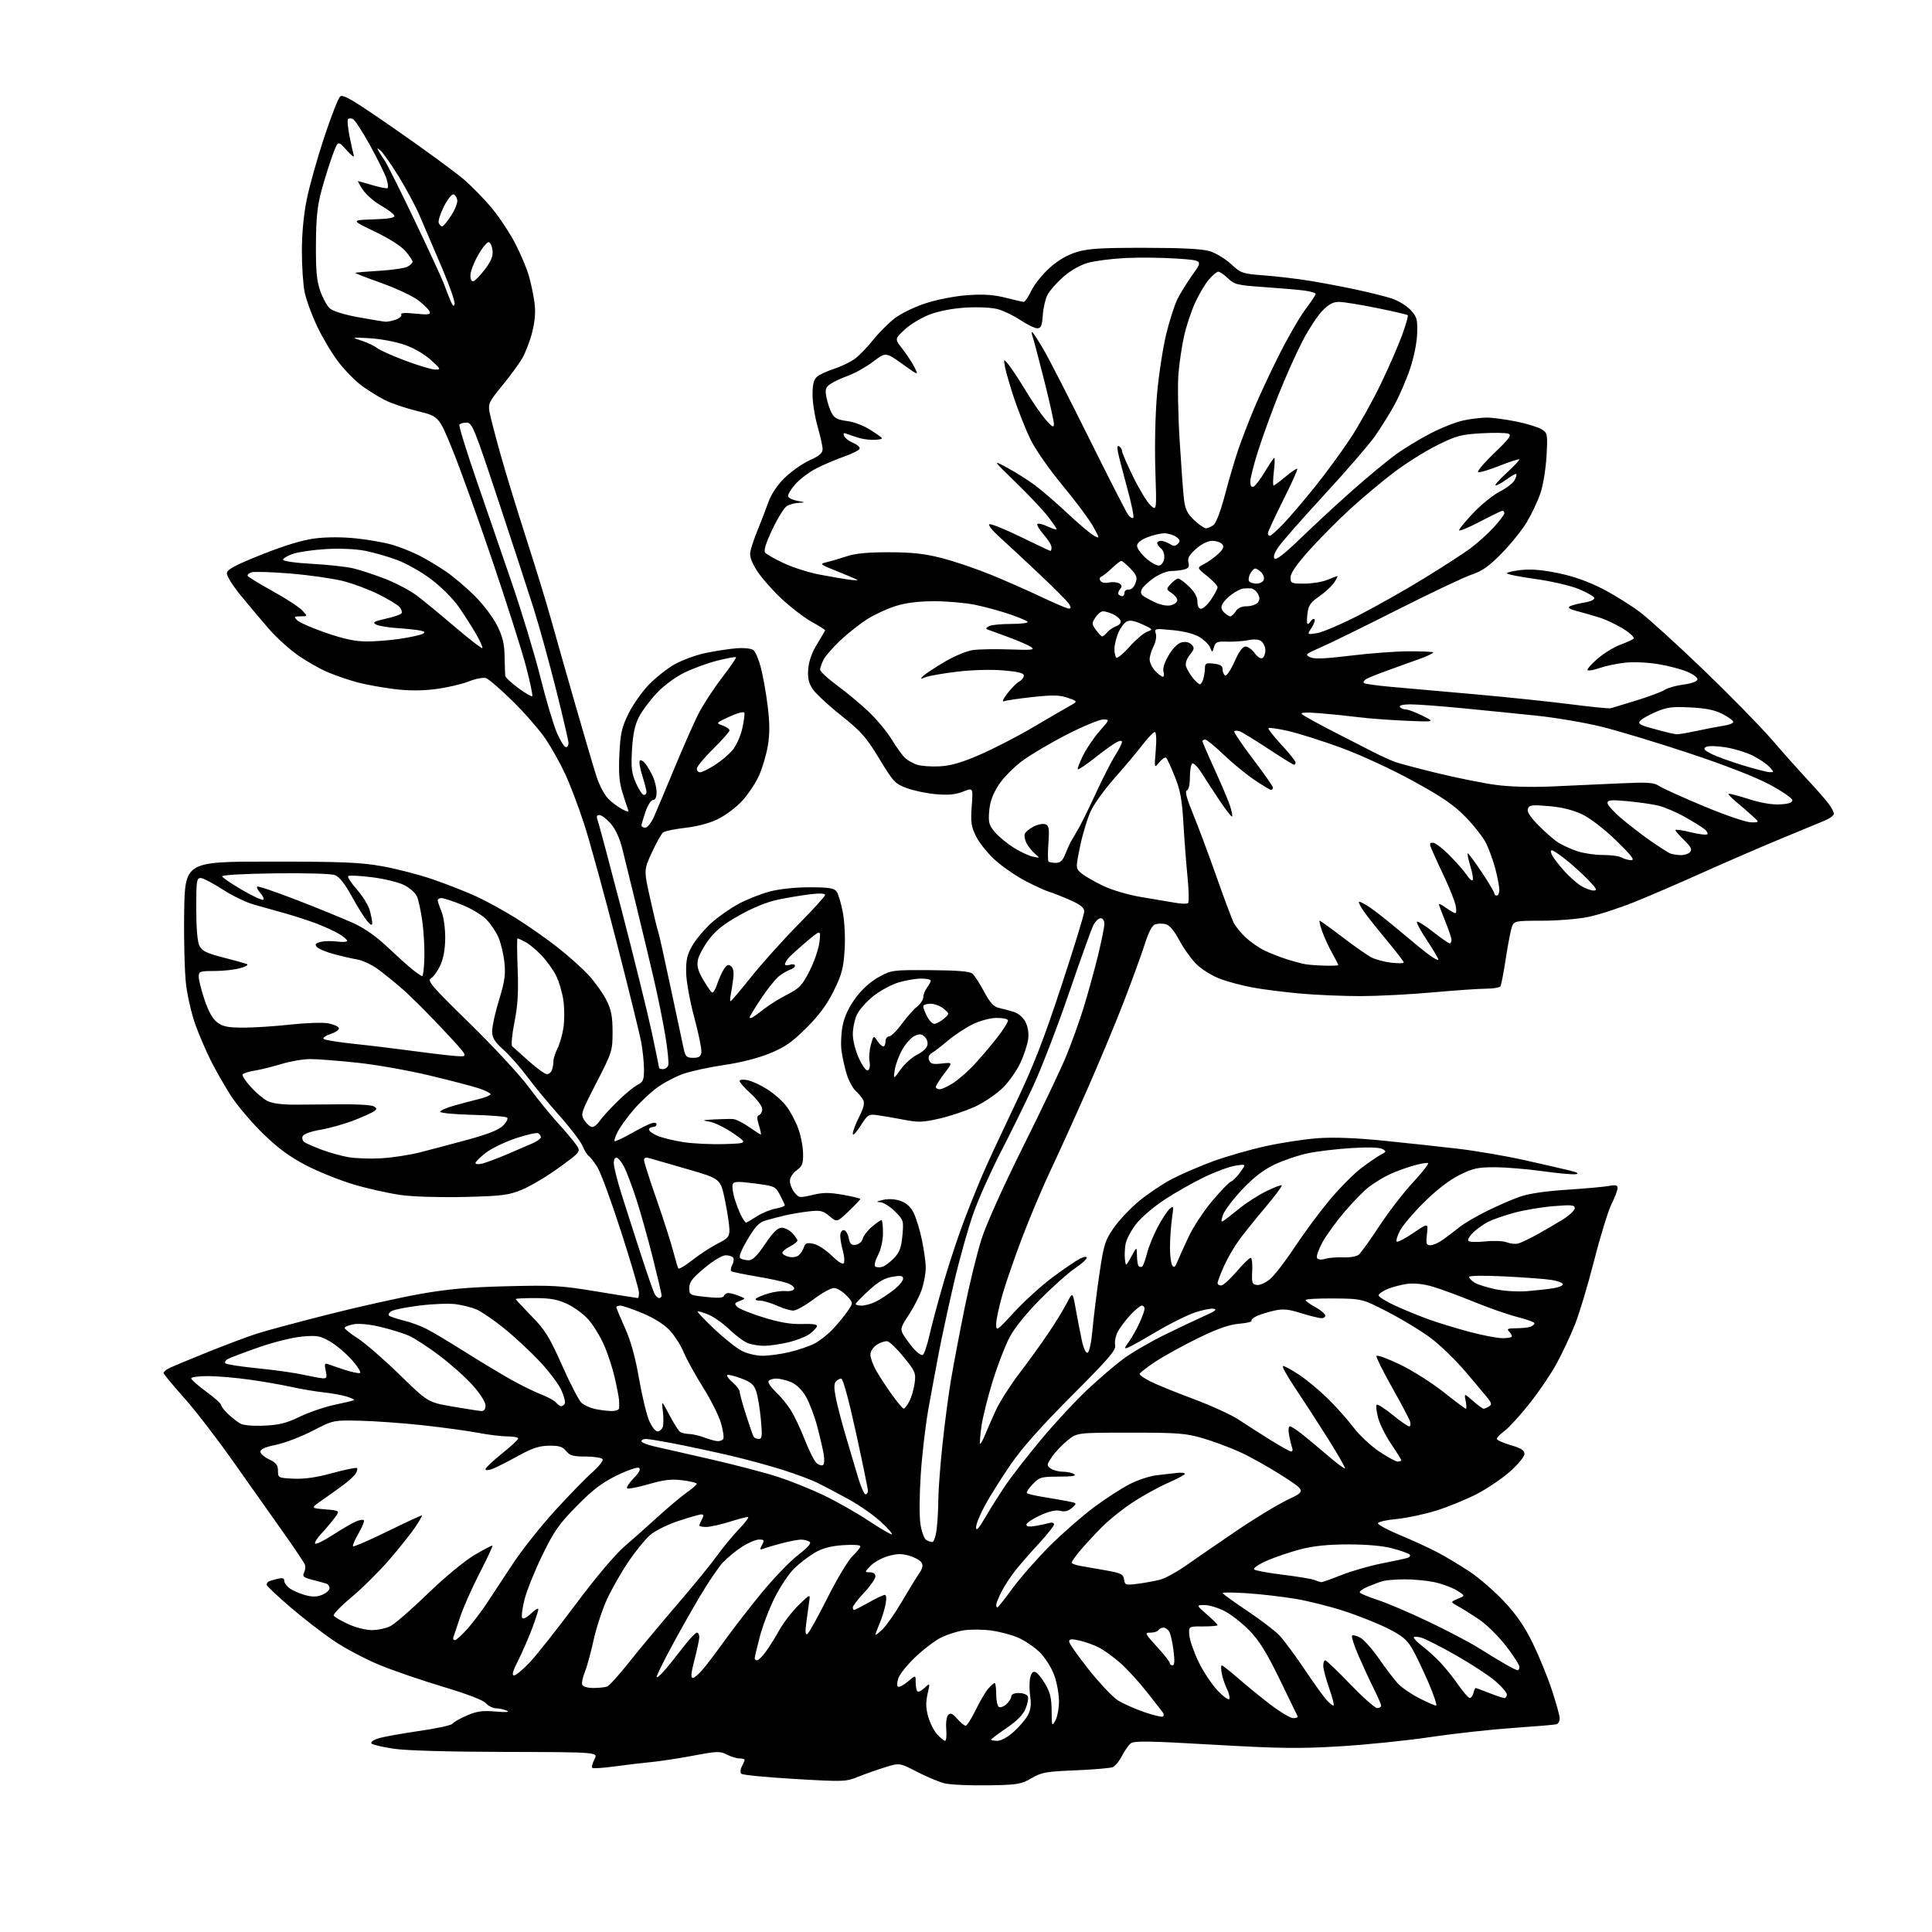 <?xml version="1.0" encoding="UTF-8" standalone="no"?>
<!-- Filename: 512f570f103a351b1e56784ec0947179d17b70cac21ed4db789863fb13f04cd3.svg -->
<!-- Created with https://svgstud.io -->
<svg
  version="1.1"
  xmlns="http://www.w3.org/2000/svg"
  xmlns:xlink="http://www.w3.org/1999/xlink"
  xmlns:svg="http://www.w3.org/2000/svg"
  xmlns:rdf="http://www.w3.org/1999/02/22-rdf-syntax-ns#"
  xmlns:cc="http://creativecommons.org/ns#"
  xmlns:dc="http://purl.org/dc/elements/1.1/"
  viewBox="0 0 768 768"
  width="768"
  height="768"
  role="img"
  aria-labelledby="titleID descID"
>
  <title id="titleID">Botanical</title>
  <desc id="descID">AI-generated SVG illustration: Botanical, created on https://svgstud.io</desc>

  <rect width="100%" height="100%" fill="white" />


  <path stroke="none" fill="black" fill-rule="evenodd" d="M392.50,709.70C385.35,709.80 377.70,709.45 375.50,708.91C373.30,708.37 368.38,706.31 364.56,704.34C357.63,700.75 357.63,700.75 352.06,702.45C349.00,703.38 344.15,705.09 341.28,706.24C336.20,708.29 335.50,708.31 315.82,707.16C304.69,706.51 295.18,705.58 294.70,705.10C294.19,704.59 294.28,703.35 294.91,702.17C295.51,701.05 296.00,699.88 296.00,699.57C296.00,699.25 295.08,699.00 293.95,699.00C292.82,699.00 290.57,698.31 288.94,697.47C286.24,696.07 285.05,696.11 275.74,697.87C270.11,698.94 262.57,700.09 259.00,700.44C255.43,700.78 248.79,701.57 244.25,702.19C239.70,702.81 235.73,703.07 235.42,702.75C235.11,702.44 235.51,700.91 236.32,699.34C237.79,696.50 237.79,696.50 201.15,696.42C178.40,696.37 161.48,695.89 156.53,695.15C152.15,694.49 148.17,693.57 147.69,693.09C147.19,692.59 148.29,691.73 150.24,691.09C152.12,690.46 159.41,689.13 166.43,688.12C173.46,687.12 179.50,685.81 179.87,685.21C180.24,684.61 182.78,683.16 185.52,681.97C189.57,680.22 191.72,679.92 197.00,680.36C201.17,680.72 202.78,680.60 201.50,680.03C200.40,679.54 198.45,679.11 197.16,679.07C195.87,679.03 194.07,678.13 193.16,677.06C192.12,675.85 185.69,673.38 176.00,670.48C167.47,667.93 156.07,664.01 150.67,661.76C145.26,659.52 137.28,655.31 132.95,652.40C128.61,649.50 120.77,643.46 115.53,638.97C110.29,634.49 106.00,630.44 106.00,629.97C106.00,629.50 106.34,628.93 106.75,628.70C107.16,628.47 108.74,627.98 110.25,627.62C112.30,627.13 113.00,627.34 113.00,628.42C113.00,629.23 114.01,630.60 115.25,631.47C116.49,632.34 119.24,633.52 121.37,634.10C124.20,634.86 126.02,634.82 128.12,633.95C129.70,633.29 131.00,632.12 131.00,631.35C131.00,630.57 130.44,629.75 129.75,629.52C129.06,629.29 126.58,628.61 124.24,628.01C120.69,627.10 120.12,626.63 120.85,625.21C121.33,624.27 121.49,622.83 121.20,622.00C120.91,621.17 116.81,615.06 112.09,608.41C107.36,601.76 98.46,589.16 92.29,580.41C86.13,571.66 77.47,560.45 73.05,555.50C68.63,550.55 65.01,546.18 65.01,545.79C65.00,545.39 65.89,544.60 66.97,544.01C68.06,543.43 74.92,540.56 82.22,537.62C89.52,534.68 98.42,531.33 102.00,530.18C105.58,529.02 118.40,525.57 130.50,522.51C142.60,519.45 159.03,515.79 167.00,514.37C178.10,512.40 186.19,511.68 201.50,511.30C219.74,510.84 222.89,511.02 237.28,513.40C245.96,514.83 253.28,516.00 253.53,516.00C253.79,516.00 254.00,515.02 254.00,513.83C254.00,512.63 250.81,501.76 246.92,489.68C243.02,477.59 238.77,466.01 237.46,463.93C236.15,461.86 234.61,459.87 234.03,459.52C233.44,459.16 232.35,457.38 231.59,455.57C230.84,453.76 226.66,448.28 222.30,443.39C217.95,438.50 212.22,431.57 209.58,428.00C206.93,424.43 202.72,419.64 200.22,417.38C196.54,414.05 195.66,412.60 195.64,409.88C195.62,408.02 196.86,402.45 198.38,397.50C200.65,390.09 201.03,387.44 200.50,382.50C200.15,379.20 199.06,374.69 198.09,372.49C197.12,370.28 194.92,367.08 193.21,365.36C191.50,363.65 187.15,361.07 183.54,359.63C179.93,358.18 176.31,357.00 175.49,357.00C174.67,357.00 174.00,357.40 174.00,357.88C174.00,358.36 174.68,360.37 175.50,362.35C176.34,364.37 176.99,368.90 176.98,372.72C176.96,377.18 176.31,380.92 175.07,383.65C174.04,385.93 172.36,388.28 171.34,388.88C169.71,389.85 171.42,391.85 186.64,406.74C196.07,415.96 206.62,427.32 210.08,432.00C213.54,436.68 218.71,443.06 221.56,446.18C224.42,449.30 227.71,453.19 228.87,454.82C230.98,457.78 230.98,457.78 222.31,464.08C217.55,467.54 210.91,471.50 207.57,472.88C202.13,475.12 199.76,475.42 184.89,475.80C175.39,476.04 164.58,475.73 159.65,475.08C154.90,474.44 146.40,472.56 140.76,470.89C135.12,469.22 126.47,465.75 121.55,463.18C114.97,459.73 110.45,456.39 104.42,450.50C99.92,446.10 94.21,439.35 91.74,435.50C89.27,431.65 85.68,425.35 83.75,421.50C81.83,417.65 79.09,411.27 77.67,407.32C76.25,403.37 74.60,396.39 74.01,391.82C73.41,387.24 73.05,374.27 73.21,363.00C73.50,342.50 73.50,342.50 107.50,342.50C136.06,342.50 143.17,342.79 151.91,344.34C157.63,345.35 166.85,347.75 172.41,349.68C177.96,351.61 185.65,354.64 189.50,356.42C193.35,358.20 200.31,362.02 204.96,364.91C209.61,367.80 217.09,373.02 221.56,376.52C226.04,380.02 231.76,385.16 234.27,387.96C236.78,390.75 239.89,395.17 241.17,397.77C243.00,401.48 243.50,404.16 243.50,410.21C243.50,417.72 243.34,418.24 237.09,430.40C230.81,442.63 230.72,442.92 232.37,445.44C233.29,446.85 234.66,448.00 235.41,448.00C236.16,448.00 237.44,446.99 238.26,445.75C239.08,444.51 242.16,441.09 245.12,438.15C248.07,435.21 251.73,432.16 253.24,431.37C255.67,430.12 256.00,429.38 256.00,425.16C256.00,422.52 255.51,417.70 254.92,414.43C254.33,411.17 249.85,392.98 244.97,374.00C240.10,355.02 234.33,334.06 232.15,327.40C229.98,320.75 226.64,311.92 224.72,307.78C222.81,303.64 219.33,297.39 216.97,293.88C214.62,290.37 208.75,283.60 203.92,278.84C199.09,274.08 194.26,269.90 193.18,269.56C192.11,269.22 188.96,269.83 186.18,270.93C183.40,272.03 177.50,273.38 173.06,273.93C167.60,274.62 162.34,274.61 156.75,273.92C152.21,273.36 145.80,272.21 142.50,271.36C139.20,270.51 133.80,268.69 130.50,267.30C127.20,265.92 121.72,262.81 118.32,260.39C114.92,257.98 109.88,253.41 107.11,250.25C104.35,247.09 99.35,241.16 96.00,237.07C92.32,232.58 90.02,228.89 90.20,227.73C90.43,226.29 93.86,224.49 104.15,220.40C113.26,216.78 120.29,214.66 125.25,214.03C129.86,213.45 136.06,213.44 141.59,214.02C146.49,214.53 152.97,215.68 156.00,216.58C159.03,217.49 163.75,219.36 166.50,220.75C169.25,222.14 174.03,224.99 177.12,227.09C180.21,229.18 185.46,233.62 188.80,236.96C192.16,240.32 196.12,245.58 197.68,248.76C199.84,253.15 200.52,256.03 200.59,261.00C200.65,264.57 200.76,268.02 200.84,268.66C200.93,269.31 203.27,271.50 206.05,273.53C208.82,275.57 211.31,277.02 211.58,276.75C211.85,276.48 210.73,271.14 209.09,264.88C207.45,258.62 201.38,239.55 195.60,222.50C189.82,205.45 182.69,185.65 179.76,178.50C174.44,165.50 174.44,165.50 165.97,163.42C161.31,162.28 155.47,160.31 153.00,159.04C150.53,157.78 146.38,155.21 143.80,153.32C141.21,151.44 136.98,147.11 134.39,143.70C131.81,140.29 128.01,133.90 125.95,129.50C123.89,125.10 121.71,119.12 121.11,116.20C120.50,113.29 120.00,105.93 120.00,99.86C120.00,92.78 120.71,85.32 121.98,79.07C123.08,73.72 126.18,62.68 128.88,54.56C131.58,46.43 134.40,39.17 135.15,38.43C136.28,37.30 139.86,39.41 157.47,51.63C169.01,59.64 181.12,68.51 184.40,71.34C187.68,74.18 192.74,79.38 195.65,82.91C198.56,86.44 202.72,92.74 204.88,96.91C207.05,101.08 209.50,106.97 210.34,110.00C211.18,113.03 212.16,117.82 212.51,120.66C212.95,124.10 212.62,127.92 211.54,132.13C210.65,135.61 208.86,140.26 207.57,142.48C206.27,144.69 202.67,149.59 199.58,153.36C194.40,159.68 194.00,160.51 194.61,163.86C194.97,165.86 196.98,173.57 199.07,181.00C201.16,188.43 205.78,203.50 209.34,214.50C212.89,225.50 217.24,239.68 218.99,246.00C220.75,252.32 225.10,267.62 228.66,280.00C232.22,292.38 236.03,305.28 237.12,308.67C238.21,312.06 240.31,316.04 241.78,317.51C243.25,318.98 245.76,320.86 247.34,321.68C249.60,322.84 250.10,322.88 249.67,321.83C249.37,321.10 248.36,318.05 247.43,315.06C246.16,310.95 245.86,307.26 246.22,299.85C246.62,291.47 247.14,289.16 249.82,283.72C251.54,280.23 255.13,275.09 257.80,272.30C260.48,269.51 265.10,265.84 268.08,264.13C271.06,262.43 276.65,260.38 280.50,259.57C284.35,258.77 289.87,257.93 292.76,257.70C295.71,257.47 298.66,257.78 299.48,258.40C300.28,259.00 301.63,262.20 302.48,265.50C303.34,268.80 304.55,275.64 305.17,280.71C306.00,287.42 306.02,291.69 305.22,296.47C304.63,300.07 303.02,305.45 301.66,308.43C300.30,311.41 297.29,315.90 294.98,318.40C292.67,320.91 288.37,324.14 285.41,325.59C282.07,327.22 277.16,328.54 272.42,329.07C268.22,329.54 264.23,330.39 263.55,330.96C262.86,331.53 260.86,335.12 259.10,338.93C255.91,345.86 255.91,345.86 258.56,357.68C260.01,364.18 261.37,369.78 261.58,370.13C261.79,370.47 264.01,380.37 266.50,392.13C268.99,403.88 271.38,415.07 271.80,417.00C272.47,420.04 272.97,420.50 275.54,420.50C277.82,420.50 278.57,420.00 278.81,418.31C278.98,417.11 277.71,410.87 275.98,404.44C274.19,397.77 272.81,390.08 272.75,386.51C272.68,381.45 273.16,379.40 275.30,375.75C276.76,373.26 280.16,369.24 282.86,366.82C285.56,364.39 290.46,360.97 293.75,359.22C297.04,357.46 302.60,355.28 306.11,354.36C309.92,353.37 316.30,352.70 321.91,352.71C329.57,352.73 331.56,353.04 332.56,354.41C333.24,355.34 334.35,359.05 335.03,362.66C335.75,366.48 336.05,372.77 335.74,377.71C335.29,384.88 334.63,387.38 331.44,393.85C328.75,399.32 325.66,403.51 320.59,408.57C314.88,414.27 312.04,416.25 306.00,418.73C301.39,420.62 294.40,422.40 287.87,423.35C282.02,424.20 274.70,425.79 271.60,426.88C268.49,427.97 263.77,430.47 261.11,432.42C258.44,434.38 254.24,438.35 251.78,441.24C249.31,444.13 246.52,448.00 245.57,449.84C244.63,451.68 244.05,453.38 244.29,453.62C244.52,453.86 247.46,452.50 250.81,450.61C254.15,448.72 257.82,446.88 258.95,446.52C260.14,446.14 261.00,446.31 261.00,446.93C261.00,447.52 260.32,448.00 259.50,448.00C258.68,448.00 258.00,448.47 258.00,449.05C258.00,449.63 259.54,450.74 261.41,451.53C263.29,452.31 267.91,453.43 271.68,454.02C275.45,454.60 282.74,454.95 287.89,454.79C297.26,454.50 297.26,454.50 291.47,450.50C288.28,448.30 284.06,446.23 282.09,445.89C278.83,445.34 279.00,445.26 284.00,444.98C287.02,444.82 290.40,444.76 291.50,444.85C292.60,444.95 295.43,446.37 297.78,448.01C300.13,449.66 302.23,451.00 302.44,451.00C302.64,451.00 302.31,449.35 301.68,447.32C300.81,444.49 300.84,443.55 301.78,443.24C302.45,443.02 303.00,441.94 303.00,440.86C303.00,439.77 300.98,437.04 298.50,434.79C296.02,432.54 294.00,430.26 294.00,429.72C294.00,429.16 295.35,429.02 297.18,429.39C298.93,429.74 302.49,431.39 305.10,433.07C307.71,434.74 311.07,437.71 312.56,439.67C314.06,441.63 316.15,445.51 317.20,448.29C318.26,451.07 319.17,455.57 319.23,458.31C319.33,462.60 318.99,463.53 316.67,465.22C315.11,466.36 314.00,468.13 314.00,469.47C314.00,470.74 314.82,472.79 315.82,474.03C317.57,476.18 317.89,476.23 322.97,475.01C327.22,473.99 329.66,473.98 335.14,474.96C338.91,475.63 342.00,476.37 342.00,476.61C342.00,476.84 339.91,479.04 337.36,481.48C332.71,485.93 332.71,485.93 329.75,483.45C327.17,481.27 326.14,481.03 321.65,481.53C318.82,481.85 314.48,482.58 312.00,483.16C309.52,483.74 306.04,484.65 304.25,485.18C301.72,485.94 300.15,487.61 297.10,492.83C294.39,497.45 293.54,499.72 294.34,500.23C294.98,500.64 296.46,500.98 297.64,500.98C299.16,501.00 301.03,499.14 304.14,494.53C307.27,489.89 309.12,488.05 310.71,488.03C311.93,488.01 313.84,488.98 314.96,490.19C316.08,491.39 317.00,492.73 317.00,493.16C317.00,493.60 315.65,494.65 314.00,495.50C312.35,496.35 311.00,497.48 311.00,498.01C311.00,498.53 312.13,499.25 313.51,499.59C314.93,499.95 316.66,499.70 317.47,499.02C318.27,498.36 319.21,496.91 319.56,495.80C320.09,494.15 320.76,493.90 323.34,494.42C325.06,494.76 328.34,496.88 330.62,499.12C333.15,501.60 335.03,502.77 335.43,502.11C335.80,501.51 335.63,499.33 335.06,497.26C334.48,495.19 334.01,492.49 334.01,491.25C334.00,490.00 334.61,489.00 335.38,489.00C336.13,489.00 337.03,490.38 337.36,492.07C337.86,494.54 338.42,495.08 340.20,494.82C341.46,494.64 342.65,493.58 342.96,492.38C343.26,491.21 344.91,489.07 346.64,487.63C348.37,486.18 350.06,485.00 350.39,485.00C350.73,485.00 351.00,487.27 351.00,490.04C351.00,493.10 350.22,496.61 349.01,498.99C347.77,501.40 347.40,503.13 348.02,503.51C348.57,503.85 349.83,503.87 350.83,503.55C351.83,503.24 353.89,501.68 355.41,500.09C357.60,497.80 358.28,495.97 358.72,491.14C359.26,485.22 359.18,484.98 355.74,481.54C353.79,479.59 351.14,477.95 349.85,477.90C348.11,477.82 348.39,477.59 350.94,476.99C353.08,476.48 355.69,476.61 357.85,477.34C360.19,478.12 361.91,479.64 363.13,482.00C364.12,483.93 365.62,488.79 366.46,492.82C367.31,496.84 368.00,501.89 368.00,504.03C368.00,506.18 367.28,510.04 366.41,512.62C365.53,515.20 363.21,519.72 361.25,522.68C358.13,527.38 357.84,528.32 358.91,530.27C359.58,531.50 361.42,534.01 362.98,535.86C364.55,537.71 366.28,538.94 366.84,538.60C367.39,538.26 368.58,534.72 369.48,530.74C370.37,526.76 372.94,517.20 375.18,509.50C377.42,501.80 381.20,490.45 383.58,484.29C385.95,478.12 389.32,469.80 391.07,465.79C392.82,461.78 398.43,449.73 403.54,439.00C410.79,423.79 414.83,413.44 421.91,391.94C426.91,376.77 431.00,363.45 431.00,362.32C431.00,360.79 429.55,359.64 425.25,357.74C422.09,356.35 418.38,354.88 417.00,354.49C415.62,354.09 411.40,352.16 407.62,350.19C403.84,348.23 398.36,344.44 395.44,341.77C392.53,339.11 389.15,334.88 387.94,332.37C386.05,328.48 385.81,326.71 386.28,320.44C386.84,313.08 386.84,313.08 382.84,314.68C379.93,315.84 377.04,316.13 372.17,315.72C368.50,315.41 363.25,314.32 360.50,313.30C355.81,311.57 355.13,310.84 349.51,301.58C344.27,292.93 342.38,290.80 334.21,284.30C329.09,280.22 324.00,275.45 322.89,273.69C321.40,271.31 320.99,269.29 321.30,265.74C321.56,262.69 322.83,259.18 324.85,255.93C326.58,253.14 328.00,250.71 328.00,250.53C328.00,250.34 325.56,248.81 322.57,247.13C319.58,245.44 314.22,241.33 310.65,237.99C307.08,234.65 302.72,229.68 300.96,226.95C298.68,223.38 297.92,221.20 298.28,219.24C298.56,217.73 299.90,213.80 301.25,210.50C302.60,207.20 304.51,202.25 305.49,199.50C306.62,196.34 309.01,192.81 311.97,189.91C314.56,187.38 318.99,184.26 321.83,182.98C325.65,181.26 327.00,180.10 327.00,178.57C327.00,177.43 326.10,173.35 325.00,169.50C323.90,165.65 323.00,159.99 323.00,156.91C323.00,152.82 323.47,150.90 324.75,149.78C325.71,148.94 328.79,147.51 331.59,146.60C334.40,145.69 338.10,143.90 339.82,142.63C341.54,141.36 344.82,137.98 347.10,135.11C349.38,132.25 353.28,128.35 355.77,126.45C358.37,124.47 363.75,121.90 368.40,120.42C373.06,118.95 380.11,117.62 385.00,117.30C391.14,116.90 395.26,117.20 399.83,118.37C403.31,119.27 406.54,120.00 406.99,120.00C407.45,120.00 408.80,117.98 409.99,115.52C411.18,113.06 414.42,109.01 417.19,106.52C420.51,103.54 424.15,101.39 427.86,100.24C432.49,98.81 437.34,98.50 455.00,98.51C469.72,98.52 477.87,98.93 480.84,99.83C483.23,100.54 487.05,102.85 489.34,104.96C493.34,108.63 493.85,108.81 502.50,109.47C507.45,109.85 515.55,110.80 520.50,111.60C525.45,112.40 533.77,113.97 539.00,115.10C544.23,116.22 550.56,117.80 553.09,118.60C555.61,119.40 558.99,121.42 560.59,123.10C563.21,125.84 563.49,126.76 563.35,132.34C563.26,136.03 562.13,141.76 560.54,146.52C559.07,150.91 556.26,157.43 554.29,161.00C552.32,164.57 548.80,170.21 546.46,173.53C544.12,176.85 535.17,187.20 526.57,196.53C517.97,205.86 509.75,215.20 508.30,217.29C506.57,219.79 506.01,221.41 506.67,222.07C507.32,222.72 510.86,219.95 517.08,213.92C522.26,208.89 531.45,200.40 537.50,195.04C543.55,189.69 551.25,183.30 554.61,180.84C557.97,178.38 564.27,174.54 568.61,172.30C572.95,170.05 578.88,167.72 581.80,167.11C584.71,166.50 588.90,166.00 591.09,166.00C593.29,166.00 598.55,166.71 602.79,167.57C607.03,168.44 611.57,169.84 612.88,170.68C615.17,172.16 615.24,172.56 614.76,181.36C614.47,186.46 613.40,192.99 612.32,196.13C611.26,199.22 608.84,204.35 606.95,207.52C605.05,210.68 600.58,216.26 597.00,219.91C591.97,225.05 589.26,226.97 585.00,228.41C581.98,229.43 568.70,235.72 555.50,242.39C542.30,249.06 528.58,255.79 525.00,257.34C518.96,259.97 518.66,260.25 520.77,261.25C522.45,262.04 526.64,261.88 536.77,260.64C544.32,259.71 554.71,258.93 559.85,258.90C564.99,258.88 569.41,259.07 569.67,259.33C569.93,259.59 567.74,260.67 564.82,261.74C561.89,262.80 556.12,264.88 552.00,266.36C547.88,267.83 543.84,269.46 543.03,269.97C542.22,270.48 541.84,271.17 542.19,271.52C542.53,271.86 547.47,272.55 553.16,273.05C558.85,273.54 574.08,274.89 587.00,276.05C599.92,277.21 616.95,279.00 624.83,280.02C632.72,281.04 639.69,281.72 640.33,281.53C640.97,281.34 645.55,279.95 650.50,278.44C655.45,276.93 660.51,275.03 661.74,274.24C662.97,273.44 666.31,272.50 669.16,272.14C672.01,271.79 674.53,270.93 674.76,270.23C675.00,269.49 673.37,268.18 670.84,267.08C668.45,266.05 663.18,264.66 659.11,263.99C654.90,263.30 649.19,263.06 645.84,263.44C642.60,263.80 638.10,264.76 635.82,265.56C633.55,266.37 631.42,266.75 631.09,266.41C630.77,266.07 632.52,264.04 635.00,261.89C637.48,259.75 641.52,257.24 644.00,256.33C646.48,255.42 648.90,254.32 649.39,253.90C649.87,253.48 648.12,251.76 645.49,250.10C642.86,248.43 638.64,246.40 636.11,245.59C633.57,244.77 629.49,243.59 627.04,242.96C623.92,242.16 623.02,241.57 624.04,241.02C624.84,240.58 627.44,239.91 629.80,239.52C632.36,239.09 633.95,238.34 633.73,237.65C633.52,237.02 630.68,235.42 627.43,234.09C624.17,232.77 616.44,230.99 610.25,230.14C604.06,229.29 599.00,228.28 599.00,227.89C599.00,227.51 601.59,226.92 604.75,226.58C608.71,226.15 613.36,226.56 619.66,227.88C625.74,229.16 631.63,231.27 637.16,234.14C641.75,236.52 648.40,240.66 651.93,243.34C655.47,246.01 666.86,256.37 677.24,266.35C687.62,276.33 699.80,288.77 704.31,293.99C708.81,299.21 715.23,306.41 718.57,309.99C721.91,313.57 725.62,317.80 726.82,319.38C728.02,320.97 729.00,322.82 729.00,323.48C729.00,324.15 727.31,325.39 725.25,326.24C723.19,327.08 714.98,330.49 707.00,333.80C699.02,337.11 685.30,343.06 676.50,347.02C667.70,350.98 655.62,356.19 649.65,358.59C643.68,360.99 635.49,363.64 631.44,364.48C627.40,365.32 619.11,366.00 613.02,366.00C602.48,366.00 601.92,366.11 601.07,368.25C600.58,369.49 599.47,375.14 598.61,380.82C597.74,386.50 596.77,391.56 596.46,392.07C596.14,392.58 593.55,393.01 590.69,393.02C587.84,393.03 578.30,393.70 569.50,394.49C560.70,395.29 547.88,395.95 541.00,395.97C534.12,395.98 523.33,395.53 517.00,394.96C510.68,394.40 502.12,393.32 498.00,392.56C493.88,391.80 488.02,390.25 484.99,389.11C481.96,387.97 477.79,385.40 475.73,383.40C473.68,381.40 470.58,377.11 468.85,373.86C466.79,370.01 464.91,367.76 463.42,367.39C462.17,367.08 460.30,367.09 459.27,367.42C458.00,367.82 456.65,370.35 455.08,375.26C453.82,379.24 450.09,389.48 446.81,398.00C443.53,406.52 436.87,422.50 432.01,433.50C427.15,444.50 420.72,458.68 417.72,465.00C414.72,471.32 409.76,483.02 406.70,491.00C403.64,498.98 399.98,509.49 398.57,514.36C397.15,519.24 396.00,524.61 396.00,526.30C396.00,529.29 396.19,529.16 403.25,521.50C407.24,517.17 414.06,510.98 418.42,507.75C422.78,504.52 427.62,501.22 429.17,500.41C430.88,499.53 432.00,499.36 432.00,499.99C432.00,500.57 429.86,502.47 427.25,504.22C424.64,505.98 418.45,511.50 413.50,516.49C408.03,522.01 403.26,527.92 401.35,531.54C399.61,534.82 396.58,542.68 394.61,549.01C392.65,555.34 390.63,563.44 390.13,567.01C389.64,570.58 389.40,573.68 389.60,573.90C389.81,574.13 390.69,572.55 391.56,570.40C392.43,568.26 394.39,563.80 395.91,560.50C397.44,557.20 401.60,550.67 405.17,546.00C408.73,541.33 413.93,534.12 416.71,530.00C419.49,525.88 422.81,520.48 424.08,518.00C426.39,513.50 426.39,513.50 427.65,520.50C428.34,524.35 429.41,529.89 430.04,532.81C430.72,536.02 431.63,537.96 432.33,537.73C433.02,537.50 433.83,533.67 434.30,528.42C434.75,523.51 435.96,513.68 437.01,506.57C438.75,494.73 439.23,493.18 442.70,488.14C444.79,485.11 449.36,480.27 452.87,477.38C456.38,474.49 462.23,470.57 465.87,468.67C469.52,466.77 476.77,463.63 482.00,461.70C487.23,459.77 496.68,457.04 503.00,455.65C509.32,454.25 518.77,452.81 524.00,452.44C530.26,452.01 539.12,452.35 550.00,453.44C559.08,454.36 572.35,455.79 579.50,456.63C586.65,457.47 598.58,459.51 606.00,461.17C613.42,462.83 621.52,464.69 624.00,465.30C627.09,466.06 627.83,466.52 626.36,466.76C625.19,466.95 619.21,466.41 613.08,465.55C606.95,464.70 598.42,464.00 594.13,464.00C587.39,464.00 585.46,464.43 580.09,467.11C576.15,469.08 571.04,473.02 566.15,477.86C561.90,482.06 557.56,487.17 556.51,489.21C555.45,491.25 554.87,493.20 555.22,493.55C555.56,493.90 558.52,492.36 561.79,490.14C567.74,486.10 567.74,486.10 567.24,490.55C566.80,494.44 566.98,495.00 568.65,495.00C569.70,495.00 571.96,493.99 573.67,492.75C575.38,491.51 578.30,489.29 580.15,487.81C582.00,486.34 586.89,483.46 591.01,481.43C595.13,479.39 600.98,476.84 604.00,475.77C607.63,474.48 614.10,473.51 623.00,472.93C630.42,472.45 637.96,471.76 639.75,471.41C642.28,470.91 643.00,471.11 643.00,472.30C643.00,473.15 641.91,476.01 640.59,478.67C639.26,481.33 636.16,491.39 633.71,501.03C631.25,510.68 627.81,522.15 626.06,526.53C624.31,530.92 621.05,537.88 618.80,542.00C616.56,546.12 611.68,553.33 607.96,558.00C604.24,562.67 599.81,567.53 598.10,568.78C596.40,570.03 595.00,571.46 595.00,571.96C595.00,572.45 597.48,573.58 600.50,574.46C604.67,575.67 606.00,576.51 606.00,577.95C606.00,578.99 603.44,582.12 600.32,584.90C597.20,587.69 591.23,591.73 587.07,593.88C582.91,596.03 575.67,599.00 571.00,600.46C566.33,601.93 559.23,603.44 555.22,603.82C551.22,604.19 547.86,604.95 547.75,605.50C547.64,606.05 551.59,608.18 556.53,610.23C561.46,612.28 568.20,615.38 571.50,617.12C574.80,618.86 580.57,622.33 584.32,624.82C588.07,627.32 594.21,632.65 597.97,636.68C602.88,641.93 606.08,646.61 609.32,653.25C611.80,658.34 615.22,666.71 616.91,671.85C618.61,676.99 620.00,682.06 620.00,683.13C620.00,684.19 619.44,685.22 618.75,685.42C618.06,685.62 610.25,686.28 601.39,686.89C592.53,687.51 577.68,689.15 568.39,690.54C559.10,691.93 542.95,693.58 532.50,694.20C516.43,695.16 508.68,695.06 482.26,693.54C456.39,692.04 450.75,691.96 449.44,693.05C448.57,693.77 447.01,696.03 445.97,698.06C444.93,700.09 443.28,702.08 442.29,702.47C441.31,702.87 434.65,703.44 427.50,703.73C415.83,704.21 414.04,704.53 410.00,706.88C405.84,709.30 404.52,709.51 392.50,709.70zM375.71,692.00C376.15,692.00 376.35,689.93 376.15,687.41C375.94,684.73 376.28,682.33 376.96,681.66C377.86,680.78 378.71,681.16 380.52,683.25C381.83,684.76 383.33,686.00 383.86,686.00C384.38,686.00 386.18,683.19 387.85,679.75C389.51,676.31 391.77,672.49 392.85,671.25C393.93,670.01 395.09,669.00 395.41,669.00C395.73,669.00 396.00,671.00 396.00,673.44C396.00,675.88 396.48,678.18 397.06,678.54C397.65,678.90 399.00,678.41 400.06,677.44C401.13,676.48 402.00,675.08 402.00,674.35C402.00,673.51 403.16,673.00 405.03,673.00C406.70,673.00 408.30,673.62 408.59,674.38C408.89,675.14 408.46,677.35 407.66,679.28C406.67,681.65 404.19,684.16 400.09,686.94C396.74,689.21 394.00,691.28 394.00,691.54C394.00,691.79 395.12,692.00 396.50,692.00C397.97,692.00 400.66,690.49 403.06,688.33C405.30,686.30 407.82,683.32 408.66,681.69C409.73,679.62 409.99,677.42 409.53,674.32C409.16,671.89 409.15,668.60 409.50,667.01C409.94,665.02 410.59,664.29 411.59,664.67C412.40,664.98 414.17,667.13 415.53,669.46C417.45,672.73 418.01,675.11 418.04,680.09C418.07,686.15 418.15,686.36 419.50,684.00C420.29,682.62 420.95,679.15 420.96,676.29C420.98,673.42 420.10,668.68 419.01,665.75C417.89,662.76 415.36,658.81 413.26,656.76C411.19,654.75 407.41,652.18 404.86,651.05C402.30,649.92 397.44,648.62 394.05,648.16C390.66,647.70 385.72,647.66 383.06,648.08C380.40,648.50 376.28,649.84 373.91,651.05C371.53,652.26 367.01,655.71 363.86,658.71C360.71,661.72 357.68,665.48 357.13,667.07C356.57,668.66 356.50,670.19 356.98,670.48C357.45,670.78 359.22,669.85 360.92,668.42C364.00,665.82 364.00,665.82 364.00,668.74C364.00,670.35 364.30,671.97 364.68,672.34C365.05,672.71 366.34,672.09 367.55,670.95C369.75,668.89 369.75,668.89 368.72,673.37C367.97,676.67 368.03,679.05 368.98,682.42C369.68,684.93 371.30,688.11 372.58,689.49C373.86,690.87 375.27,692.00 375.71,692.00zM462.25,682.35C462.71,682.06 462.70,681.30 462.21,680.66C461.73,680.02 458.82,676.31 455.75,672.41C452.68,668.51 447.99,663.40 445.33,661.06C442.68,658.71 438.85,655.95 436.84,654.92C434.83,653.89 431.34,652.64 429.09,652.13C425.88,651.41 425.00,651.50 425.00,652.55C425.00,653.29 428.55,658.35 432.89,663.80C437.22,669.24 442.43,674.72 444.44,675.96C446.46,677.21 451.10,679.28 454.75,680.55C458.41,681.83 461.78,682.64 462.25,682.35zM514.14,683.00C515.26,683.00 516.01,682.66 515.82,682.25C515.63,681.84 512.40,675.20 508.66,667.50C503.51,656.93 500.58,652.19 496.67,648.17C493.83,645.24 489.38,641.75 486.78,640.42C484.19,639.09 480.59,638.01 478.78,638.03C475.50,638.06 475.50,638.06 479.77,641.78C482.11,643.83 484.02,645.74 484.02,646.03C484.01,646.31 481.41,646.54 478.25,646.53C472.50,646.50 472.50,646.50 472.77,650.00C472.92,651.92 474.55,656.65 476.39,660.50C478.23,664.35 481.66,669.52 484.00,672.00C486.42,674.55 488.45,675.99 488.69,675.32C488.93,674.67 488.48,672.87 487.70,671.32C486.92,669.77 486.01,667.04 485.67,665.25C485.33,663.46 485.33,662.00 485.66,662.00C486.00,662.00 489.03,664.39 492.39,667.32C495.75,670.25 501.56,674.97 505.31,677.82C509.06,680.67 513.03,683.00 514.14,683.00zM547.45,679.00C548.30,679.00 549.00,678.56 549.00,678.03C549.00,677.50 547.70,674.46 546.11,671.28C544.51,668.10 541.78,662.20 540.03,658.16C538.28,654.12 537.13,650.53 537.48,650.19C537.83,649.84 539.33,650.23 540.81,651.06C542.29,651.89 545.65,655.69 548.27,659.50C550.90,663.32 554.28,667.74 555.77,669.32C557.27,670.90 561.07,673.50 564.22,675.09C567.37,676.69 570.35,678.00 570.86,678.00C571.36,678.00 569.98,673.85 567.80,668.77C565.61,663.70 562.68,657.60 561.28,655.22C559.29,651.81 557.28,650.16 551.79,647.39C547.95,645.46 540.25,642.37 534.66,640.52C529.07,638.68 520.23,636.45 515.01,635.57C509.79,634.70 501.13,633.69 495.76,633.34C490.39,632.99 486.00,632.95 486.00,633.25C486.00,633.55 490.39,636.73 495.75,640.31C501.11,643.89 506.91,648.32 508.64,650.16C510.37,652.00 514.82,658.00 518.52,663.50C522.22,669.00 526.17,674.51 527.30,675.75C528.43,676.99 529.68,678.00 530.08,678.00C530.48,678.00 529.73,674.96 528.42,671.25C527.11,667.54 526.03,663.49 526.02,662.25C526.01,661.01 526.36,660.00 526.79,660.00C527.23,660.00 531.71,664.27 536.74,669.50C541.78,674.73 546.59,679.00 547.45,679.00zM584.26,675.00C584.77,675.00 585.42,674.10 585.71,673.00C586.00,671.90 586.39,671.00 586.58,671.00C586.77,671.00 589.21,671.90 592.00,673.00C594.79,674.10 597.51,675.00 598.04,675.00C598.57,675.00 599.00,674.36 599.00,673.58C599.00,672.80 596.93,670.39 594.40,668.23C591.88,666.07 584.90,661.50 578.90,658.08C572.90,654.66 566.65,651.47 565.00,651.00C563.35,650.53 562.00,650.50 562.00,650.95C562.00,651.40 563.55,652.95 565.45,654.39C567.34,655.84 570.50,658.70 572.46,660.76C574.43,662.82 577.68,666.86 579.68,669.75C581.69,672.64 583.75,675.00 584.26,675.00zM235.89,671.00C238.06,671.00 240.53,670.74 241.37,670.41C242.21,670.09 246.17,665.70 250.16,660.66C254.16,655.62 262.65,645.42 269.04,638.00C275.43,630.58 282.60,621.80 284.97,618.50C287.33,615.20 291.33,610.36 293.85,607.75C296.37,605.14 297.92,603.00 297.30,603.00C296.68,603.00 293.33,603.89 289.84,604.99C286.35,606.08 282.26,606.98 280.75,606.99C279.24,606.99 278.00,606.75 278.00,606.43C278.00,606.12 278.47,605.00 279.04,603.93C279.81,602.49 279.75,602.00 278.79,602.00C278.08,602.00 273.98,603.18 269.66,604.61C265.15,606.12 260.32,608.53 258.31,610.30C256.38,611.99 252.54,616.74 249.76,620.85C246.99,624.96 243.18,631.65 241.30,635.72C239.42,639.79 237.00,647.19 235.91,652.17C234.82,657.15 233.26,662.83 232.44,664.81C231.61,666.78 231.16,668.98 231.44,669.70C231.73,670.46 233.56,671.00 235.89,671.00zM263.78,664.45C265.28,662.77 268.64,658.60 271.25,655.20C273.86,651.79 276.45,649.00 277.00,649.00C277.55,649.00 277.99,649.79 277.98,650.75C277.97,651.71 277.12,655.76 276.08,659.75C274.68,665.14 274.51,667.00 275.43,667.00C276.11,667.00 278.20,665.10 280.08,662.77C281.96,660.45 285.93,655.16 288.90,651.02C291.87,646.89 298.13,638.83 302.81,633.13C307.49,627.42 313.96,620.70 317.18,618.20C321.30,615.00 322.67,613.41 321.77,612.84C321.07,612.39 319.58,612.02 318.46,612.02C317.34,612.01 313.96,612.64 310.96,613.43C307.96,614.21 304.66,615.18 303.63,615.58C301.98,616.22 301.90,616.05 302.92,614.15C303.94,612.23 303.82,612.00 301.73,612.00C300.44,612.00 297.39,613.29 294.95,614.87C292.50,616.45 289.08,619.26 287.35,621.12C285.62,622.98 281.48,629.08 278.16,634.68C274.83,640.28 269.61,649.54 266.56,655.26C263.50,660.99 261.01,666.08 261.03,666.58C261.05,667.09 262.28,666.13 263.78,664.45zM204.34,666.00C205.09,666.00 207.93,663.64 210.64,660.75C213.36,657.86 221.53,647.53 228.80,637.80C236.79,627.10 244.45,618.00 248.17,614.80C251.55,611.88 257.60,606.51 261.61,602.85C265.62,599.19 270.72,594.92 272.93,593.35C275.15,591.78 276.97,590.19 276.98,589.82C276.99,589.45 274.45,588.82 271.33,588.44C266.86,587.88 263.99,588.21 257.80,590.00C253.47,591.25 249.64,591.98 249.29,591.62C248.93,591.26 250.11,589.45 251.91,587.60C254.13,585.31 254.80,583.99 254.00,583.50C253.36,583.10 249.38,584.47 245.17,586.53C239.24,589.43 235.63,592.18 229.25,598.68C222.15,605.89 220.22,608.66 215.55,618.29C212.55,624.46 209.39,632.33 208.51,635.79C207.64,639.24 207.22,642.54 207.57,643.12C207.96,643.75 209.36,643.07 211.11,641.39C212.70,639.87 214.00,639.11 214.00,639.69C214.00,640.28 212.87,643.76 211.49,647.43C210.11,651.09 207.63,656.77 205.98,660.05C203.83,664.29 203.36,666.00 204.34,666.00zM603.25,663.96C603.66,663.98 604.00,663.37 604.00,662.60C604.00,661.84 601.62,658.13 598.72,654.37C595.81,650.61 591.13,645.95 588.31,644.01C585.49,642.08 581.68,639.67 579.84,638.65C576.50,636.81 576.50,636.81 579.50,635.56C582.50,634.32 582.50,634.32 579.03,632.18C577.11,631.01 573.09,629.54 570.08,628.91C567.07,628.29 561.78,627.79 558.33,627.81C554.87,627.83 551.02,628.13 549.77,628.48C548.52,628.83 545.82,629.83 543.78,630.70C541.73,631.57 540.27,632.63 540.54,633.06C540.80,633.49 544.05,634.84 547.76,636.05C551.47,637.26 560.58,641.15 568.00,644.70C575.42,648.25 584.20,652.85 587.50,654.93C590.80,657.00 595.52,659.87 598.00,661.31C600.48,662.75 602.84,663.94 603.25,663.96zM466.12,662.00C466.89,662.00 467.01,660.24 466.51,656.25C466.12,653.09 465.38,649.71 464.86,648.75C464.35,647.79 463.30,647.00 462.52,647.00C461.75,647.00 460.84,647.45 460.50,648.00C460.16,648.55 458.74,649.00 457.34,649.00C454.92,649.00 455.05,649.28 459.90,654.58C462.70,657.65 465.00,660.57 465.00,661.08C465.00,661.59 465.50,662.00 466.12,662.00zM300.95,660.00C301.47,660.00 302.98,658.54 304.30,656.75C305.62,654.96 308.09,651.02 309.79,648.00C311.49,644.98 314.97,640.48 317.52,638.00C322.15,633.50 322.15,633.50 321.62,637.00C321.33,638.92 320.81,642.69 320.47,645.36C320.03,648.79 320.17,650.01 320.96,649.53C321.57,649.15 325.16,642.69 328.93,635.17C332.71,627.65 337.20,620.18 338.90,618.56C340.61,616.95 342.00,615.20 342.00,614.68C342.00,614.13 339.12,613.94 335.07,614.23C330.11,614.58 326.92,615.44 323.82,617.26C321.45,618.66 317.80,621.45 315.72,623.47C313.65,625.49 310.18,630.67 308.02,634.97C305.85,639.27 303.16,646.30 302.04,650.58C300.92,654.87 300.00,658.74 300.00,659.19C300.00,659.63 300.43,660.00 300.95,660.00zM180.81,652.00C181.37,652.00 183.66,649.92 185.90,647.38C188.14,644.83 191.62,640.22 193.64,637.13C195.66,634.03 200.28,627.02 203.91,621.55C207.53,616.07 215.06,606.59 220.63,600.49C226.20,594.38 232.87,587.52 235.47,585.24C238.06,582.96 239.88,580.62 239.53,580.05C239.17,579.47 236.17,579.00 232.85,579.00C227.85,579.00 226.52,578.63 225.04,576.81C223.62,575.05 222.27,574.63 218.22,574.69C214.28,574.75 211.55,575.66 205.83,578.81C201.80,581.04 197.26,583.33 195.75,583.91C194.09,584.54 193.00,584.58 193.00,584.00C193.00,583.48 195.93,580.71 199.50,577.85C203.07,574.99 206.00,572.27 206.00,571.82C206.00,571.37 204.09,571.00 201.75,571.00C199.41,571.00 194.12,570.35 189.99,569.56C185.85,568.77 175.95,567.42 167.99,566.55C160.02,565.69 148.78,564.88 143.00,564.76C132.50,564.52 132.50,564.52 124.19,568.81C119.61,571.16 113.09,573.65 109.69,574.34C105.54,575.18 103.50,576.07 103.50,577.04C103.50,577.83 105.08,579.23 107.00,580.14C109.79,581.46 110.50,582.37 110.50,584.65C110.50,587.45 110.62,587.51 116.71,587.80C121.03,588.00 125.74,587.32 132.15,585.57C137.22,584.18 141.61,583.28 141.90,583.57C142.19,583.86 141.95,584.86 141.37,585.80C140.79,586.73 138.47,588.85 136.21,590.50C133.96,592.15 130.18,594.85 127.81,596.50C123.50,599.50 123.50,599.50 129.35,600.00C135.20,600.50 135.20,600.50 132.93,603.50C131.68,605.15 129.31,607.96 127.65,609.74C125.99,611.51 124.93,613.26 125.29,613.62C125.65,613.98 128.77,612.44 132.22,610.21C135.67,607.97 139.74,605.59 141.25,604.91C142.77,604.23 144.29,603.95 144.63,604.29C144.97,604.63 144.02,606.99 142.53,609.53C141.04,612.08 140.06,614.39 140.35,614.68C140.63,614.97 146.86,612.26 154.18,608.67C161.49,605.09 167.60,602.26 167.74,602.41C167.88,602.55 166.67,604.65 165.05,607.08C163.43,609.51 158.80,615.33 154.76,620.00C150.72,624.67 143.96,631.38 139.74,634.90C135.52,638.42 132.33,641.72 132.65,642.25C132.98,642.78 135.55,644.28 138.37,645.59C141.25,646.93 145.38,647.98 147.80,647.99C150.16,648.00 153.54,647.26 155.30,646.35C157.06,645.44 163.67,639.68 170.00,633.55C176.60,627.15 184.46,620.63 188.46,618.24C192.28,615.95 195.57,614.23 195.76,614.42C195.94,614.61 193.64,619.54 190.63,625.38C187.63,631.21 184.16,639.03 182.94,642.74C181.71,646.46 180.50,650.06 180.25,650.75C179.99,651.44 180.25,652.00 180.81,652.00zM350.80,647.70C352.33,646.22 355.78,641.30 358.45,636.76C361.12,632.22 364.20,627.19 365.30,625.59C366.75,623.48 367.02,622.26 366.30,621.11C365.75,620.24 363.55,619.02 361.40,618.41C358.38,617.54 356.47,617.58 352.95,618.61C350.45,619.34 347.33,621.08 346.03,622.47C343.65,625.00 343.65,625.00 345.83,625.00C347.18,625.00 348.00,625.62 348.00,626.65C348.00,627.55 345.98,630.46 343.50,633.10C341.02,635.75 339.00,638.38 339.00,638.96C339.00,639.53 339.23,640.00 339.52,640.00C339.80,640.00 342.42,638.65 345.35,637.00C348.27,635.35 351.13,634.00 351.70,634.00C352.35,634.00 352.47,635.37 352.02,637.75C351.62,639.81 350.56,643.24 349.65,645.37C348.74,647.50 348.00,649.50 348.00,649.81C348.00,650.12 349.26,649.17 350.80,647.70zM396.46,639.00C396.71,639.00 399.48,635.51 402.61,631.25C405.73,626.99 412.40,619.41 417.41,614.42C422.43,609.42 430.34,602.52 434.98,599.07C439.62,595.63 446.03,591.50 449.22,589.89C452.41,588.28 457.16,586.72 459.76,586.44C462.37,586.15 465.96,585.74 467.75,585.52C469.54,585.30 471.00,585.45 471.00,585.84C471.00,586.23 468.02,587.85 464.38,589.44C460.74,591.02 454.44,594.49 450.38,597.14C446.32,599.79 440.64,604.36 437.75,607.30C434.86,610.23 431.04,614.39 429.25,616.53C427.46,618.68 426.00,620.76 426.00,621.17C426.00,621.58 427.69,622.19 429.75,622.52C431.81,622.86 436.43,623.67 440.00,624.32C445.67,625.35 446.54,625.80 446.83,627.87C447.15,630.11 447.44,630.20 452.33,629.57C455.18,629.20 459.15,628.47 461.16,627.94C463.17,627.41 467.67,624.97 471.16,622.52C474.65,620.07 483.57,613.93 491.00,608.87C498.43,603.81 507.79,598.11 511.82,596.19C519.14,592.71 519.14,592.71 509.82,586.70C504.69,583.40 497.17,579.17 493.09,577.30C489.02,575.44 482.27,572.92 478.09,571.70C471.33,569.74 468.19,569.50 449.34,569.50C428.18,569.50 428.18,569.50 424.34,572.59C422.23,574.29 419.46,577.21 418.20,579.07C416.03,582.25 416.00,582.53 417.64,583.73C418.60,584.43 420.76,585.01 422.44,585.02C424.12,585.02 426.18,585.47 427.00,586.00C428.04,586.67 426.19,586.97 420.94,586.98C413.85,587.00 413.19,587.19 410.51,589.99C408.93,591.63 407.90,593.24 408.22,593.55C408.53,593.86 411.42,594.55 414.64,595.06C417.86,595.58 422.24,596.34 424.36,596.75C428.21,597.50 428.21,597.50 426.15,599.37C424.69,600.68 423.31,601.04 421.46,600.58C419.69,600.13 417.11,600.72 413.42,602.41C410.44,603.77 408.00,605.41 408.00,606.06C408.00,606.86 409.18,607.01 411.75,606.56C413.81,606.19 416.29,605.66 417.25,605.38C418.21,605.10 419.00,605.36 419.00,605.96C419.00,606.56 416.41,609.85 413.24,613.28C410.08,616.70 405.85,621.52 403.86,624.00C401.87,626.48 399.29,630.39 398.12,632.71C396.95,635.03 396.00,637.39 396.00,637.96C396.00,638.53 396.21,639.00 396.46,639.00zM525.22,628.94C525.62,628.97 529.22,627.70 533.22,626.11C537.23,624.53 544.33,622.47 549.00,621.55C553.67,620.62 558.33,619.63 559.35,619.33C560.37,619.04 560.82,618.42 560.35,617.95C559.88,617.49 556.80,616.39 553.50,615.51C549.66,614.49 543.36,613.92 536.00,613.93C527.91,613.93 522.28,614.51 517.00,615.86C512.88,616.93 506.83,618.98 503.57,620.42C500.21,621.91 498.05,623.41 498.57,623.88C499.08,624.34 504.23,625.29 510.00,625.99C515.77,626.69 521.40,627.63 522.50,628.07C523.60,628.51 524.83,628.90 525.22,628.94zM370.61,612.98C371.22,612.99 372.01,610.64 372.35,607.75C372.70,604.86 372.99,599.69 372.99,596.26C373.00,592.83 373.71,583.15 374.59,574.76C375.46,566.37 377.01,554.55 378.03,548.50C379.05,542.45 381.49,529.62 383.44,520.00C385.39,510.38 388.42,498.04 390.16,492.58C392.02,486.74 398.77,471.72 406.57,456.08C413.86,441.46 421.59,425.23 423.76,420.00C425.92,414.77 429.08,406.00 430.77,400.50C432.47,395.00 435.01,385.77 436.43,380.00C437.84,374.23 439.00,368.49 439.00,367.25C439.00,365.93 438.39,365.00 437.53,365.00C436.71,365.00 435.42,366.24 434.64,367.75C433.87,369.26 429.54,381.30 425.03,394.50C420.51,407.70 414.11,424.35 410.81,431.50C407.50,438.65 401.65,450.57 397.80,458.00C393.96,465.43 389.09,476.31 386.99,482.19C384.88,488.07 381.36,500.67 379.15,510.19C376.94,519.71 374.24,532.23 373.14,538.00C372.04,543.77 370.21,553.67 369.07,560.00C367.92,566.33 366.55,578.04 366.02,586.03C365.47,594.28 365.42,602.87 365.89,605.89C366.36,608.82 367.36,611.61 368.12,612.09C368.88,612.58 370.00,612.98 370.61,612.98zM354.50,609.94C355.05,609.93 353.16,607.74 350.31,605.08C347.46,602.42 341.61,598.32 337.31,595.97C333.01,593.62 327.48,590.69 325.00,589.47C322.52,588.25 316.23,585.90 311.00,584.25C305.77,582.61 296.55,580.10 290.50,578.68C284.45,577.26 274.77,575.18 269.00,574.05C263.23,572.92 257.71,572.00 256.75,572.00C255.79,572.00 255.00,572.41 255.00,572.90C255.00,573.40 257.14,574.29 259.75,574.89C262.36,575.48 272.52,577.80 282.33,580.04C292.13,582.28 304.27,585.46 309.31,587.10C314.35,588.75 322.52,592.04 327.48,594.41C332.44,596.79 340.32,601.26 345.00,604.35C349.68,607.44 353.95,609.95 354.50,609.94zM391.79,602.98C393.88,599.42 397.52,593.65 399.88,590.17C402.25,586.69 408.56,578.59 413.92,572.17C419.27,565.75 427.44,556.93 432.07,552.58C436.71,548.22 443.20,542.65 446.50,540.20C449.80,537.75 457.23,533.42 463.00,530.58C468.77,527.75 475.98,524.34 479.00,523.00C483.13,521.18 483.97,520.49 482.38,520.24C481.21,520.05 477.68,520.80 474.54,521.90C471.40,523.01 464.67,526.39 459.60,529.41C454.53,532.44 449.53,535.24 448.49,535.64C446.77,536.30 446.80,536.08 448.82,533.26C450.04,531.55 451.92,528.20 452.99,525.82C454.07,523.45 454.97,520.94 454.98,520.25C454.99,519.56 454.50,519.00 453.88,519.00C453.27,519.00 451.21,520.69 449.30,522.75C447.40,524.81 445.16,527.80 444.33,529.38C443.50,530.96 443.02,533.35 443.28,534.68C443.67,536.72 441.00,539.84 426.07,554.80C414.10,566.78 406.29,575.57 401.87,582.00C398.27,587.23 393.68,594.50 391.67,598.16C389.65,601.83 388.00,605.87 388.00,607.15C388.00,608.84 389.02,607.72 391.79,602.98zM344.03,594.00C344.56,594.00 345.02,593.44 345.04,592.75C345.05,592.06 342.93,581.71 340.32,569.75C337.45,556.65 335.10,548.00 334.40,548.00C333.77,548.00 332.77,548.57 332.20,549.26C331.46,550.15 331.53,552.31 332.43,556.51C333.14,559.81 334.86,566.33 336.26,571.00C337.66,575.67 339.77,582.76 340.93,586.75C342.10,590.74 343.49,594.00 344.03,594.00zM534.64,583.69C534.87,583.47 531.85,578.19 527.94,571.97C524.03,565.75 518.15,556.69 514.89,551.83C511.62,546.97 509.43,543.00 510.02,543.00C510.61,543.00 513.44,544.53 516.30,546.41C519.16,548.28 524.24,552.48 527.58,555.73C530.93,558.98 535.59,564.20 537.95,567.32C540.30,570.44 544.93,574.79 548.23,576.99C551.53,579.20 554.85,581.00 555.61,581.00C556.38,581.00 557.00,580.75 557.00,580.45C557.00,580.14 555.21,577.25 553.02,574.03C550.83,570.80 548.49,566.12 547.82,563.61C547.15,561.11 546.89,558.78 547.24,558.43C547.59,558.08 550.42,559.86 553.53,562.39C556.64,564.93 559.62,567.00 560.16,567.00C560.70,567.00 560.86,566.12 560.52,565.05C560.18,563.98 556.96,557.89 553.37,551.53C549.78,545.17 546.99,539.54 547.17,539.02C547.35,538.51 551.55,540.03 556.50,542.41C561.45,544.79 569.25,549.72 573.84,553.37C578.42,557.02 582.42,560.00 582.71,560.00C583.01,560.00 582.97,558.61 582.63,556.90C582.01,553.80 582.01,553.80 585.54,556.90C587.48,558.61 589.39,559.99 589.78,559.98C590.18,559.98 591.13,559.57 591.90,559.08C593.07,558.34 592.98,557.80 591.40,555.80C590.35,554.49 586.37,549.73 582.54,545.24C578.71,540.74 572.62,534.83 569.02,532.09C565.42,529.35 557.75,524.67 551.99,521.68C541.50,516.26 541.50,516.26 530.25,516.16C524.06,516.10 519.00,516.38 519.00,516.78C519.00,517.18 520.66,518.40 522.69,519.50C524.71,520.60 526.55,522.06 526.77,522.75C526.99,523.44 526.35,523.99 525.33,523.99C524.33,523.98 520.66,523.08 517.19,522.00C512.09,520.40 510.04,520.21 506.51,521.00C504.11,521.53 501.00,522.50 499.61,523.13C498.21,523.77 497.27,524.62 497.51,525.02C497.76,525.43 495.52,525.96 492.54,526.21C488.67,526.53 484.05,528.15 476.43,531.85C470.56,534.70 462.88,538.93 459.38,541.23C455.87,543.54 453.00,545.77 453.00,546.19C453.00,546.61 454.91,547.94 457.25,549.13C459.59,550.32 467.27,553.45 474.33,556.08C481.38,558.71 489.48,562.41 492.33,564.30C495.17,566.19 500.84,569.82 504.93,572.37C509.01,574.92 512.77,577.00 513.28,577.00C513.80,577.00 513.97,576.36 513.67,575.57C513.36,574.79 512.82,572.54 512.45,570.57C512.05,568.46 512.18,567.00 512.75,567.00C513.29,567.00 515.55,568.46 517.78,570.25C520.00,572.04 524.62,575.89 528.03,578.80C531.44,581.72 534.41,583.92 534.64,583.69zM327.18,582.39C327.66,582.09 327.78,580.19 327.45,578.17C327.11,576.15 325.94,571.12 324.86,567.00C323.77,562.88 321.74,557.55 320.35,555.16C318.75,552.42 316.56,550.30 314.44,549.41C312.58,548.63 309.95,548.00 308.59,548.00C307.23,548.00 305.84,548.45 305.50,549.00C305.16,549.55 306.44,551.46 308.33,553.25C310.23,555.04 312.92,558.30 314.32,560.50C315.73,562.70 318.28,568.10 319.99,572.50C321.71,576.90 323.83,581.05 324.71,581.72C325.58,582.39 326.69,582.69 327.18,582.39zM285.19,572.88C286.12,572.95 287.16,572.54 287.51,571.99C287.85,571.43 287.44,568.60 286.60,565.69C285.75,562.78 282.55,556.40 279.47,551.50C276.40,546.60 272.94,540.32 271.78,537.55C270.63,534.77 268.09,530.82 266.15,528.76C263.96,526.44 259.88,523.89 255.38,522.01C251.40,520.36 247.43,519.00 246.57,519.00C245.71,519.00 245.00,519.28 245.00,519.62C245.00,519.97 246.54,523.68 248.43,527.87C250.76,533.06 252.55,539.50 254.02,548.00C255.22,554.88 257.03,562.41 258.04,564.75C259.06,567.09 260.54,569.00 261.34,569.00C262.13,569.00 263.08,568.25 263.43,567.33C263.78,566.41 263.81,563.59 263.50,561.08C262.93,556.50 262.93,556.50 266.10,562.50C267.84,565.80 269.76,568.83 270.38,569.23C271.00,569.64 272.62,570.00 274.00,570.04C275.38,570.08 278.07,570.71 280.00,571.44C281.93,572.17 284.26,572.82 285.19,572.88zM301.64,572.00C302.94,572.00 303.06,570.84 302.46,564.25C302.07,559.99 301.24,554.99 300.62,553.14C299.71,550.39 298.59,549.43 294.56,547.91C291.84,546.89 289.37,546.30 289.06,546.61C288.75,546.92 289.74,548.24 291.25,549.54C292.76,550.84 294.01,552.49 294.01,553.20C294.02,553.92 295.16,558.06 296.55,562.41C297.94,566.75 299.31,570.69 299.60,571.16C299.88,571.62 300.80,572.00 301.64,572.00zM105.00,566.72C110.97,566.45 113.86,565.73 119.18,563.15C122.85,561.38 129.14,559.24 133.16,558.40C137.17,557.56 140.61,556.73 140.79,556.54C140.98,556.35 139.64,555.73 137.82,555.16C135.99,554.58 131.80,553.82 128.50,553.46C125.20,553.11 119.58,552.16 116.00,551.36C112.42,550.55 105.00,549.25 99.50,548.47C94.00,547.68 86.46,547.03 82.75,547.02C79.04,547.01 76.00,547.42 76.00,547.92C76.00,548.43 78.67,550.79 81.94,553.17C85.21,555.55 87.91,557.98 87.94,558.56C87.97,559.15 89.24,560.77 90.75,562.18C92.26,563.58 94.40,565.25 95.50,565.89C96.69,566.58 100.53,566.91 105.00,566.72zM191.25,560.89C192.44,560.97 193.00,560.27 193.00,558.70C193.00,557.35 190.91,554.06 187.96,550.74C185.19,547.63 179.22,542.30 174.71,538.89C170.19,535.48 164.70,531.90 162.50,530.94C160.30,529.98 155.26,528.42 151.31,527.48C146.90,526.42 142.73,526.02 140.56,526.42C138.60,526.79 137.00,527.44 137.00,527.88C137.00,528.31 139.36,530.18 142.25,532.04C145.14,533.89 152.59,540.37 158.81,546.43C170.12,557.44 170.12,557.44 179.81,559.11C185.14,560.03 190.29,560.83 191.25,560.89zM242.75,560.90C244.68,560.96 246.05,560.49 246.12,559.75C246.18,559.06 246.16,557.60 246.08,556.50C246.00,555.40 245.22,551.35 244.33,547.50C243.45,543.65 241.51,537.79 240.02,534.47C238.54,531.15 235.79,526.69 233.92,524.56C232.05,522.43 228.26,519.63 225.51,518.35C221.63,516.54 218.75,516.02 212.75,516.01C208.49,516.00 205.00,516.17 205.00,516.38C205.00,516.59 207.83,519.64 211.28,523.17C216.72,528.71 218.35,531.34 223.44,542.77C226.67,550.03 230.12,556.70 231.11,557.60C232.11,558.50 234.40,559.59 236.21,560.02C238.02,560.44 240.96,560.84 242.75,560.90zM359.22,559.95C359.62,559.98 360.64,558.66 361.49,557.02C362.34,555.38 363.29,552.11 363.59,549.77C364.12,545.79 363.82,545.09 359.29,539.51C356.61,536.21 353.68,533.37 352.77,533.19C351.86,533.02 349.97,533.63 348.56,534.55C347.05,535.54 346.00,537.17 346.00,538.51C346.00,539.77 347.03,542.61 348.29,544.82C349.55,547.04 352.36,551.34 354.54,554.38C356.72,557.42 358.83,559.93 359.22,559.95zM223.06,559.00C223.51,559.00 224.16,558.56 224.49,558.01C224.83,557.47 224.24,555.06 223.17,552.66C222.11,550.26 218.18,545.05 214.44,541.08C210.69,537.11 204.30,531.18 200.23,527.91C196.15,524.63 191.26,521.30 189.35,520.50C187.44,519.71 183.76,518.77 181.16,518.43C178.56,518.08 172.22,518.31 167.08,518.94C161.94,519.56 156.84,520.55 155.76,521.13C154.67,521.71 154.17,522.53 154.64,522.96C155.11,523.38 157.70,524.26 160.38,524.91C163.07,525.56 167.12,527.03 169.38,528.17C171.65,529.31 178.59,533.45 184.81,537.37C191.03,541.29 199.36,546.31 203.33,548.53C207.30,550.74 212.64,553.35 215.19,554.33C217.75,555.31 220.38,556.76 221.04,557.55C221.70,558.35 222.61,559.00 223.06,559.00zM128.33,547.90C129.87,547.98 130.05,547.51 129.47,544.85C128.93,542.42 129.08,541.81 130.14,542.20C130.89,542.48 133.86,543.49 136.75,544.44C139.64,545.39 142.49,546.00 143.08,545.81C143.67,545.61 142.27,543.32 139.98,540.71C137.68,538.10 133.79,534.79 131.33,533.35C127.32,531.00 126.15,530.78 120.18,531.29C116.43,531.61 108.89,533.48 103.00,535.53C97.22,537.55 91.66,539.65 90.64,540.19C89.62,540.74 89.17,541.54 89.64,541.97C90.11,542.39 95.90,543.28 102.50,543.93C109.10,544.59 117.20,545.72 120.50,546.46C123.80,547.19 127.32,547.84 128.33,547.90zM303.00,538.94C305.48,538.96 310.33,538.30 313.78,537.49C317.24,536.67 321.74,535.14 323.78,534.09C325.83,533.03 329.12,530.44 331.09,528.33C333.07,526.23 335.71,523.01 336.96,521.18C339.24,517.86 339.24,517.86 336.43,514.93C334.89,513.32 332.66,512.00 331.49,512.00C330.31,512.00 326.68,514.01 323.42,516.47C320.17,518.93 316.54,520.96 315.36,520.97C314.18,520.99 311.26,520.11 308.86,519.02C306.46,517.93 303.40,517.03 302.05,517.02C300.66,517.01 300.01,516.64 300.55,516.17C301.07,515.72 303.30,514.81 305.50,514.15C307.70,513.49 310.80,513.08 312.39,513.23C313.98,513.38 315.46,513.00 315.68,512.39C315.90,511.77 314.82,510.78 313.29,510.17C311.75,509.56 306.25,508.34 301.05,507.47C295.85,506.59 291.24,505.65 290.80,505.37C290.35,505.10 290.47,504.00 291.04,502.92C291.62,501.84 291.82,500.52 291.49,499.98C291.15,499.44 289.81,499.00 288.49,499.00C287.09,499.00 283.60,501.08 280.05,504.04C275.21,508.06 274.00,509.65 274.00,511.96C274.00,514.78 274.15,514.86 280.70,515.56C285.40,516.06 287.52,515.94 287.79,515.14C288.00,514.51 288.77,514.00 289.52,514.00C290.26,514.00 292.14,514.50 293.68,515.10C296.50,516.21 296.50,516.21 294.07,517.14C291.96,517.94 291.83,518.26 293.07,519.50C293.86,520.28 298.55,522.18 303.50,523.71C309.90,525.69 314.32,526.44 318.81,526.31C323.12,526.18 325.01,526.48 324.75,527.25C324.54,527.87 323.22,529.24 321.81,530.29C320.40,531.34 316.61,532.83 313.37,533.59C310.14,534.35 305.84,534.98 303.82,534.98C301.79,534.99 298.86,534.52 297.32,533.94C295.77,533.36 292.48,530.93 290.00,528.53C287.52,526.13 283.74,523.45 281.60,522.57C279.45,521.69 277.53,521.14 277.32,521.34C277.12,521.55 280.11,524.69 283.96,528.33C287.82,531.96 292.67,535.83 294.74,536.92C296.83,538.03 300.49,538.92 303.00,538.94zM597.25,531.95C599.31,531.98 601.00,531.64 601.00,531.20C601.00,530.76 600.46,529.86 599.80,529.20C598.87,528.27 599.52,528.00 602.72,528.00C604.98,528.00 607.55,527.73 608.42,527.39C609.29,527.06 610.00,526.44 610.00,526.01C610.00,525.59 606.97,524.48 603.27,523.55C599.57,522.62 591.73,519.89 585.85,517.48C579.96,515.07 572.57,512.35 569.42,511.43C565.79,510.38 562.11,509.99 559.37,510.36C556.99,510.69 553.46,511.62 551.52,512.43C549.58,513.24 548.00,514.37 548.00,514.94C548.00,515.51 551.04,517.38 554.75,519.09C558.46,520.80 564.65,523.31 568.50,524.68C572.35,526.04 579.55,528.22 584.50,529.53C589.45,530.83 595.19,531.92 597.25,531.95zM342.47,519.00C343.91,519.00 346.54,518.26 348.30,517.36C350.06,516.46 353.19,514.40 355.25,512.78C357.31,511.16 359.00,509.16 359.00,508.33C359.00,507.11 358.18,506.96 354.75,507.53C351.65,508.05 349.14,509.49 345.50,512.85C342.75,515.39 340.35,517.81 340.17,518.23C339.98,518.65 341.02,519.00 342.47,519.00zM262.04,516.00C262.57,516.00 263.00,515.53 263.00,514.95C263.00,514.37 261.40,507.56 259.45,499.82C257.50,492.07 254.56,481.63 252.92,476.62C251.28,471.60 249.16,465.96 248.22,464.07C247.27,462.19 245.94,460.46 245.25,460.24C244.47,459.99 244.00,460.80 244.00,462.42C244.00,463.84 245.39,469.39 247.08,474.75C248.77,480.11 252.21,490.80 254.71,498.50C257.21,506.20 259.67,513.29 260.17,514.25C260.66,515.21 261.50,516.00 262.04,516.00zM607.00,513.26C610.58,512.97 615.30,512.45 617.50,512.09C619.70,511.74 621.40,511.01 621.29,510.47C621.17,509.94 619.15,509.19 616.79,508.80C614.43,508.42 606.09,507.79 598.25,507.40C589.78,506.98 584.00,507.06 584.00,507.60C584.00,508.11 584.96,509.12 586.13,509.85C587.30,510.58 591.01,511.76 594.38,512.48C597.84,513.21 603.32,513.55 607.00,513.26zM485.42,511.00C486.21,511.00 488.96,508.52 491.54,505.50C494.13,502.48 496.65,500.00 497.15,500.00C497.65,500.00 497.93,502.36 497.78,505.25C497.53,509.94 497.73,510.53 499.61,510.80C500.79,510.97 503.12,509.93 504.89,508.44C506.63,506.98 511.01,501.29 514.63,495.80C518.25,490.31 524.46,481.93 528.43,477.16C532.40,472.40 538.09,466.64 541.07,464.38C544.06,462.11 547.58,459.69 548.91,459.00C551.15,457.84 551.19,457.69 549.50,456.74C548.36,456.10 543.69,455.97 537.09,456.38C531.26,456.74 523.46,457.68 519.75,458.47C516.04,459.25 510.14,461.26 506.64,462.93C502.16,465.07 498.34,468.02 493.78,472.85C490.21,476.64 486.79,481.16 486.18,482.90C485.33,485.35 485.35,485.90 486.29,485.33C486.96,484.92 489.80,482.72 492.62,480.43C495.44,478.14 500.29,475.03 503.40,473.50C506.52,471.98 509.27,470.94 509.53,471.19C509.78,471.45 506.86,475.36 503.04,479.89C499.21,484.41 494.49,490.29 492.53,492.96C490.58,495.62 487.86,500.33 486.49,503.43C485.12,506.52 484.00,509.49 484.00,510.03C484.00,510.56 484.64,511.00 485.42,511.00zM275.24,500.90C278.07,498.67 282.55,495.74 285.19,494.40C289.47,492.24 289.99,491.61 289.95,488.73C289.93,486.95 289.13,481.69 288.17,477.03C286.43,468.57 286.43,468.57 273.46,464.81C266.33,462.74 259.49,460.76 258.25,460.42C256.71,459.98 256.00,460.21 256.00,461.14C256.00,461.89 258.23,468.87 260.95,476.65C263.67,484.44 266.63,493.66 267.54,497.14C268.44,500.63 269.39,503.82 269.64,504.22C269.89,504.63 272.41,503.14 275.24,500.90zM454.02,503.49C454.42,503.24 455.29,500.89 455.95,498.27C456.61,495.65 458.52,490.94 460.19,487.81C461.85,484.67 463.99,481.42 464.93,480.56C466.53,479.12 466.59,479.35 465.89,484.26C465.48,487.14 465.12,492.20 465.09,495.50C465.06,498.80 465.44,502.15 465.95,502.95C466.67,504.09 467.11,503.78 468.06,501.45C468.71,499.83 470.74,495.35 472.56,491.50C474.38,487.65 478.58,481.30 481.88,477.38C485.18,473.46 488.52,470.01 489.31,469.71C490.10,469.41 491.79,467.70 493.06,465.92C495.36,462.69 495.36,462.69 491.05,463.38C488.68,463.75 483.09,465.82 478.62,467.97C474.16,470.12 467.01,474.18 462.75,476.99C458.49,479.81 453.44,484.16 451.53,486.67C449.61,489.17 447.78,492.68 447.44,494.45C447.11,496.23 446.99,498.99 447.18,500.59C447.53,503.50 447.53,503.50 449.72,499.50C451.91,495.50 451.91,495.50 451.96,499.08C451.98,501.05 452.29,502.95 452.64,503.31C452.99,503.66 453.61,503.74 454.02,503.49zM526.86,500.39C528.31,499.96 531.54,499.71 534.04,499.83C536.53,499.94 539.27,499.46 540.11,498.77C540.96,498.07 544.61,492.99 548.23,487.48C551.85,481.96 557.83,474.18 561.53,470.19C565.23,466.19 568.01,462.67 567.70,462.37C567.40,462.06 564.54,462.57 561.35,463.50C558.17,464.43 553.75,466.11 551.53,467.24C549.31,468.36 545.96,470.46 544.07,471.89C542.18,473.33 537.89,477.72 534.53,481.66C531.17,485.59 527.17,491.10 525.65,493.90C524.13,496.70 523.18,499.48 523.55,500.08C523.96,500.75 525.22,500.87 526.86,500.39zM603.50,494.32C604.60,494.02 607.98,492.41 611.00,490.75C614.02,489.08 618.64,486.39 621.25,484.76C623.86,483.13 626.00,481.11 626.00,480.28C626.00,478.99 624.73,478.87 617.37,479.48C612.62,479.88 605.59,481.07 601.74,482.14C597.90,483.20 593.35,484.78 591.63,485.65C589.91,486.52 587.28,488.37 585.79,489.77C584.29,491.16 583.33,492.72 583.64,493.22C583.95,493.73 586.93,493.85 590.35,493.49C593.80,493.13 597.60,493.29 599.00,493.85C600.38,494.40 602.40,494.61 603.50,494.32zM296.55,486.00C296.82,486.00 298.72,484.91 300.77,483.57C302.82,482.23 306.19,480.83 308.25,480.46C310.31,480.08 311.98,479.49 311.96,479.14C311.94,478.79 311.08,476.93 310.05,475.00C308.25,471.61 307.94,471.47 299.99,470.44C293.22,469.57 291.70,469.63 291.26,470.77C290.97,471.53 291.29,474.03 291.97,476.33C292.66,478.62 293.86,481.74 294.64,483.25C295.41,484.76 296.27,486.00 296.55,486.00zM191.75,462.53C193.26,462.15 197.65,460.51 201.50,458.88C205.35,457.25 209.96,455.27 211.75,454.47C213.54,453.68 215.00,452.60 215.00,452.08C215.00,451.55 214.54,450.83 213.98,450.48C213.41,450.14 209.42,451.03 205.11,452.46C200.79,453.90 195.40,456.51 193.13,458.25C190.86,460.00 189.00,461.83 189.00,462.32C189.00,462.81 190.24,462.91 191.75,462.53zM151.50,460.44C155.90,460.19 162.88,459.12 167.00,458.07C171.12,457.02 179.68,454.75 186.00,453.03C193.93,450.87 198.26,449.15 199.95,447.48C201.29,446.15 202.04,444.71 201.62,444.28C201.19,443.85 195.03,443.35 187.92,443.17C180.81,442.99 175.00,442.44 175.00,441.95C175.00,441.46 177.36,440.39 180.25,439.57C183.14,438.75 187.64,437.56 190.25,436.92C192.86,436.28 195.00,435.40 195.00,434.96C195.00,434.52 192.86,433.46 190.25,432.60C187.64,431.74 178.75,429.43 170.50,427.46C162.25,425.49 149.43,423.23 142.00,422.44C134.57,421.65 126.18,421.00 123.36,421.00C120.53,421.00 115.35,421.88 111.86,422.96C108.36,424.03 103.58,425.21 101.23,425.59C98.88,425.96 96.73,426.64 96.44,427.09C96.16,427.55 97.60,429.77 99.64,432.02C101.68,434.28 104.66,436.81 106.26,437.64C108.17,438.62 111.98,439.13 117.34,439.12C121.83,439.11 130.32,439.04 136.22,438.98C142.11,438.92 147.65,439.27 148.53,439.76C149.82,440.48 149.88,440.84 148.81,441.67C148.09,442.23 144.51,443.86 140.86,445.29C137.21,446.73 131.21,448.43 127.53,449.07C123.38,449.79 120.63,450.80 120.28,451.72C119.97,452.53 120.34,453.60 121.10,454.10C121.87,454.59 124.91,455.90 127.85,457.02C130.79,458.13 135.51,459.46 138.35,459.97C141.18,460.48 147.10,460.69 151.50,460.44zM342.04,447.59C340.34,450.28 339.00,451.63 339.00,450.66C339.00,449.71 340.14,446.69 341.53,443.95C343.35,440.36 343.79,438.48 343.12,437.22C342.61,436.26 341.26,434.64 340.13,433.62C339.01,432.60 337.42,429.68 336.62,427.13C335.82,424.58 334.87,420.35 334.51,417.72C334.16,415.10 334.38,410.50 335.00,407.51C335.73,403.96 337.51,400.21 340.15,396.65C342.70,393.21 346.05,390.19 349.33,388.39C354.39,385.62 354.81,385.56 369.74,385.65C380.42,385.72 385.44,386.12 386.50,387.00C387.34,387.70 389.44,390.91 391.16,394.15C393.46,398.46 395.00,400.19 396.90,400.61C398.33,400.92 400.97,401.63 402.77,402.17C404.83,402.80 406.62,404.30 407.63,406.25C408.64,408.20 409.03,410.71 408.71,413.10C408.44,415.17 407.07,419.35 405.68,422.38C404.30,425.41 401.17,429.89 398.73,432.32C396.29,434.76 391.42,438.11 387.90,439.77C384.38,441.43 377.99,443.59 373.70,444.59C366.82,446.18 365.11,446.24 359.20,445.09C355.52,444.38 350.83,443.57 348.79,443.30C345.26,442.82 344.94,443.03 342.04,447.59zM373.52,433.00C374.36,433.00 376.72,431.92 378.77,430.60C380.82,429.29 384.37,426.25 386.65,423.85C388.94,421.46 393.11,416.60 395.92,413.06C398.74,409.52 400.87,406.14 400.66,405.56C400.46,404.98 398.27,404.57 395.81,404.65C393.25,404.73 389.17,405.89 386.27,407.36C383.48,408.78 379.19,411.64 376.74,413.72C374.29,415.80 371.46,417.98 370.46,418.56C369.24,419.28 368.87,420.22 369.34,421.44C369.91,422.93 370.83,423.17 374.41,422.76C378.78,422.27 378.78,422.27 375.39,426.71C373.53,429.15 372.00,431.57 372.00,432.08C372.00,432.58 372.68,433.00 373.52,433.00zM358.08,425.05C359.71,422.79 362.61,420.20 364.52,419.29C366.42,418.38 368.26,416.77 368.59,415.71C368.95,414.57 368.56,413.13 367.64,412.21C366.38,410.96 365.59,410.87 363.61,411.77C362.26,412.38 360.04,414.83 358.69,417.19C357.34,419.56 355.98,423.22 355.67,425.33C355.10,429.16 355.10,429.16 358.08,425.05zM217.40,427.00C218.16,427.00 219.06,426.29 219.39,425.42C219.73,424.55 220.00,422.95 220.00,421.87C220.00,420.79 220.71,418.53 221.58,416.85C222.44,415.18 223.52,411.49 223.96,408.66C224.41,405.83 224.41,400.89 223.96,397.69C223.50,394.49 222.16,389.99 220.98,387.68C219.80,385.38 217.18,381.78 215.16,379.67C213.15,377.56 210.28,375.20 208.80,374.42C207.31,373.64 205.92,373.00 205.70,373.00C205.49,373.00 205.52,378.52 205.78,385.26C206.13,394.48 205.82,399.72 204.50,406.34C203.52,411.30 203.14,415.50 203.63,415.94C204.11,416.37 207.09,419.04 210.26,421.86C213.43,424.69 216.64,427.00 217.40,427.00zM345.09,425.45C345.71,425.06 345.96,423.54 345.65,422.00C345.35,420.48 345.58,417.49 346.17,415.37C347.24,411.53 347.25,411.51 348.74,413.75C349.57,414.99 350.64,416.00 351.12,416.00C351.60,416.00 352.00,415.10 352.00,414.00C352.00,412.90 352.64,412.00 353.41,412.00C354.19,412.00 356.48,409.76 358.49,407.01C360.50,404.27 363.24,401.17 364.58,400.12C365.91,399.07 367.01,397.38 367.03,396.36C367.05,395.34 367.72,393.63 368.53,392.56C369.34,391.49 370.00,390.25 370.00,389.81C370.00,389.36 368.28,389.00 366.18,389.00C364.08,389.00 360.06,389.68 357.25,390.52C354.43,391.35 349.93,393.78 347.23,395.91C344.53,398.04 341.58,401.36 340.66,403.29C339.75,405.22 339.00,408.76 339.01,411.15C339.02,413.66 340.07,417.75 341.50,420.82C343.02,424.09 344.40,425.87 345.09,425.45zM263.53,425.00C264.37,425.00 265.32,424.34 265.63,423.53C265.94,422.72 265.42,417.44 264.49,411.78C263.55,406.13 261.47,395.88 259.87,389.00C258.26,382.12 255.14,369.07 252.93,360.00C250.72,350.93 248.20,340.63 247.31,337.12C246.31,333.13 244.60,329.47 242.75,327.37C241.12,325.52 239.12,324.00 238.29,324.00C237.26,324.00 237.01,324.55 237.48,325.75C237.87,326.71 242.22,343.02 247.16,362.00C252.09,380.98 257.45,402.69 259.07,410.24C260.68,417.80 262.00,424.22 262.00,424.49C262.00,424.77 262.69,425.00 263.53,425.00zM182.32,419.86C186.14,420.00 186.14,420.00 176.08,409.23C170.54,403.30 163.42,396.18 160.26,393.40C157.09,390.62 152.53,386.93 150.13,385.20C147.73,383.46 144.13,381.77 142.13,381.43C140.13,381.10 135.92,380.13 132.77,379.28C129.61,378.44 126.54,377.15 125.93,376.41C125.07,375.38 125.41,374.94 127.47,374.42C128.93,374.05 131.89,373.99 134.06,374.28C136.23,374.57 138.00,374.44 138.00,373.99C138.00,373.53 136.54,372.29 134.75,371.23C132.96,370.17 129.03,368.36 126.00,367.20C122.97,366.04 117.35,364.20 113.50,363.11C109.65,362.02 104.01,360.44 100.97,359.60C97.93,358.76 92.30,356.04 88.47,353.56C84.64,351.07 80.71,349.03 79.75,349.02C78.18,349.00 78.00,350.24 78.01,361.25C78.02,369.09 78.48,374.40 79.29,376.00C80.30,378.01 82.12,378.91 88.53,380.56C92.91,381.69 97.17,382.87 98.00,383.17C98.93,383.51 97.97,384.15 95.50,384.85C93.30,385.48 88.69,385.99 85.25,385.99C79.39,386.00 79.00,386.14 79.00,388.31C79.00,389.57 80.05,393.71 81.33,397.50C82.89,402.14 84.55,405.07 86.40,406.45C88.61,408.10 90.64,408.50 96.82,408.50C101.04,408.50 109.45,407.95 115.50,407.28C121.55,406.61 128.26,406.39 130.42,406.78C132.57,407.18 134.51,408.03 134.72,408.66C134.93,409.29 133.46,410.35 131.46,411.01C129.46,411.67 128.19,412.57 128.66,413.00C129.12,413.43 134.68,414.32 141.00,414.98C147.32,415.64 158.35,416.98 165.50,417.95C172.65,418.92 180.22,419.78 182.32,419.86zM371.41,407.00C372.16,407.00 373.84,406.10 375.14,405.00C377.50,403.00 377.50,403.00 375.14,401.00C373.84,399.90 371.48,399.00 369.89,399.00C368.30,399.00 367.00,399.47 367.00,400.05C367.00,400.63 367.69,402.43 368.53,404.05C369.36,405.67 370.66,407.00 371.41,407.00zM299.25,404.37C299.94,403.96 302.07,402.39 304.00,400.88C305.93,399.36 309.97,396.86 313.00,395.31C317.84,392.83 318.90,391.71 321.86,385.88C323.70,382.24 325.46,377.06 325.76,374.38C326.31,369.50 326.31,369.50 320.41,374.49C317.16,377.23 313.95,380.16 313.28,380.99C312.61,381.82 312.05,382.87 312.03,383.32C312.01,383.77 312.90,383.85 314.00,383.50C315.10,383.15 316.00,383.32 316.00,383.87C316.00,384.42 315.14,385.14 314.08,385.47C313.03,385.81 311.03,386.98 309.64,388.07C308.25,389.16 305.07,393.14 302.56,396.91C300.05,400.68 298.00,404.07 298.00,404.44C298.00,404.81 298.56,404.78 299.25,404.37zM290.42,398.00C290.68,398.00 294.39,393.61 298.68,388.25C302.96,382.89 311.31,373.60 317.23,367.60C323.16,361.61 328.00,356.27 328.00,355.74C328.00,355.15 325.77,355.04 322.25,355.46C319.09,355.83 313.39,356.78 309.59,357.55C305.14,358.46 299.62,360.66 294.12,363.73C287.80,367.25 284.57,369.81 281.78,373.50C279.71,376.25 277.74,379.92 277.41,381.66C276.96,384.03 277.48,385.97 279.50,389.41C280.98,391.93 282.56,394.23 283.01,394.51C283.47,394.79 284.39,393.33 285.07,391.26C285.75,389.19 286.97,386.48 287.78,385.23C288.93,383.47 289.56,383.22 290.62,384.10C291.56,384.88 291.81,386.52 291.43,389.37C291.12,391.64 290.67,394.51 290.42,395.75C290.17,396.99 290.17,398.00 290.42,398.00zM167.83,388.00C168.20,388.00 168.59,384.74 168.70,380.75C168.81,376.76 168.43,370.17 167.86,366.10C167.29,362.02 166.32,357.60 165.71,356.27C165.10,354.93 162.84,352.94 160.68,351.84C158.53,350.74 152.78,349.34 147.91,348.72C143.05,348.11 138.77,347.90 138.41,348.26C138.05,348.62 139.60,351.01 141.86,353.58C144.13,356.15 146.43,359.88 146.98,361.88C147.54,363.87 147.98,366.18 147.96,367.00C147.94,368.03 147.28,367.71 145.86,366.01C144.72,364.63 141.97,360.21 139.76,356.18C137.06,351.27 134.88,348.53 133.15,347.87C131.66,347.30 121.56,347.01 109.28,347.17C96.66,347.34 88.11,347.83 88.30,348.39C88.47,348.90 92.08,351.34 96.32,353.81C100.57,356.28 104.33,358.01 104.68,357.65C105.03,357.30 104.50,356.11 103.50,355.00C102.50,353.89 101.93,352.74 102.23,352.43C102.54,352.13 109.70,354.56 118.14,357.83C126.59,361.11 136.58,365.19 140.35,366.90C144.83,368.93 149.50,372.19 153.85,376.31C157.51,379.77 162.00,383.82 163.83,385.30C165.66,386.79 167.46,388.00 167.83,388.00zM526.75,383.86C529.64,383.94 532.00,383.83 532.00,383.63C532.00,383.42 530.89,381.26 529.53,378.83C528.17,376.39 526.39,372.51 525.57,370.20C524.76,367.89 524.31,366.00 524.59,366.00C524.87,366.00 528.94,368.94 533.64,372.53C538.35,376.11 543.53,379.74 545.15,380.58C546.78,381.42 550.33,382.37 553.05,382.69C555.77,383.01 558.00,382.96 558.00,382.58C558.00,382.20 554.93,378.20 551.18,373.69C547.43,369.19 543.33,364.01 542.07,362.19C540.81,360.37 539.97,358.70 540.20,358.47C540.43,358.24 542.39,359.25 544.56,360.71C546.73,362.17 552.26,366.55 556.86,370.43C561.45,374.32 566.60,378.50 568.30,379.73C569.99,380.95 571.55,381.78 571.76,381.57C571.97,381.36 570.02,377.99 567.42,374.08C564.82,370.17 562.95,366.72 563.26,366.41C563.57,366.09 566.46,367.90 569.66,370.42C572.87,372.94 575.84,375.00 576.25,375.00C576.66,375.00 577.00,374.40 577.00,373.67C577.00,372.94 575.88,369.58 574.50,366.19C573.12,362.81 572.00,359.78 572.00,359.45C572.00,359.13 573.31,359.79 574.90,360.93C576.50,362.07 578.13,363.00 578.53,363.00C578.93,363.00 578.98,361.64 578.65,359.98C578.31,358.32 576.41,353.48 574.42,349.23C572.42,344.98 570.16,340.04 569.38,338.25C568.11,335.32 568.14,335.00 569.64,335.00C570.55,335.00 573.62,337.36 576.44,340.25C579.27,343.14 582.30,346.62 583.18,348.00C584.06,349.38 585.06,350.24 585.39,349.91C585.73,349.59 585.34,347.14 584.54,344.46C583.73,341.78 583.23,339.43 583.43,339.24C583.62,339.05 586.08,342.33 588.89,346.53C591.70,350.73 594.00,354.58 594.00,355.08C594.00,355.59 594.45,356.00 595.00,356.00C595.55,356.00 596.00,354.97 596.00,353.71C596.00,352.45 595.30,348.74 594.45,345.47C593.60,342.20 591.92,337.56 590.73,335.17C589.53,332.78 585.83,328.05 582.49,324.66C577.77,319.86 573.14,316.70 561.47,310.32C552.87,305.62 540.75,300.04 533.00,297.20C525.58,294.49 516.18,291.51 512.12,290.59C508.07,289.67 504.52,289.15 504.24,289.43C503.96,289.71 506.26,292.68 509.36,296.03C512.46,299.37 515.00,302.54 515.00,303.06C515.00,303.58 514.73,304.00 514.40,304.00C514.07,304.00 509.45,301.15 504.15,297.66C498.84,294.17 493.76,291.05 492.85,290.73C491.94,290.40 490.95,290.38 490.65,290.68C490.35,290.98 493.68,295.94 498.05,301.69C502.42,307.44 506.00,312.57 506.00,313.07C506.00,313.58 505.66,314.00 505.25,314.00C504.84,314.00 501.81,312.16 498.51,309.93C495.22,307.69 489.75,303.19 486.35,299.93C482.95,296.67 479.68,294.00 479.09,294.00C478.49,294.00 478.00,294.29 478.00,294.65C478.00,295.01 480.18,300.07 482.85,305.90C485.52,311.73 488.27,318.22 488.95,320.32C489.64,322.42 490.00,324.33 489.76,324.57C489.53,324.81 487.30,321.97 484.82,318.25C482.34,314.54 479.10,309.57 477.62,307.21C476.14,304.86 474.49,303.20 473.96,303.52C473.43,303.85 473.00,306.30 473.00,308.98C473.00,311.89 472.52,313.99 471.79,314.24C470.95,314.52 471.70,317.37 474.26,323.57C476.28,328.48 480.48,339.70 483.57,348.50C486.67,357.29 489.79,365.62 490.52,367.00C491.24,368.37 493.33,370.91 495.16,372.64C497.00,374.37 500.30,376.67 502.50,377.76C504.70,378.84 508.75,380.44 511.50,381.31C514.25,382.18 517.62,383.08 519.00,383.31C520.38,383.54 523.86,383.79 526.75,383.86zM472.26,359.01C472.68,358.66 472.60,354.13 472.09,348.94C471.57,343.75 470.83,334.10 470.44,327.50C469.88,317.89 469.20,314.15 467.02,308.74C465.53,305.02 463.99,301.65 463.59,301.25C463.19,300.86 461.96,301.65 460.85,303.01C458.84,305.50 458.84,305.50 459.43,298.25C459.79,293.80 459.64,291.00 459.04,291.00C458.50,291.00 456.24,293.36 454.02,296.25C451.80,299.14 446.85,305.02 443.03,309.33C439.20,313.63 434.98,319.48 433.64,322.33C432.30,325.17 430.38,331.49 429.37,336.36C427.55,345.21 427.55,345.21 430.02,347.25C431.39,348.37 435.30,350.61 438.72,352.23C442.25,353.89 448.75,355.79 453.72,356.60C458.55,357.39 464.52,358.40 467.00,358.84C469.48,359.29 471.84,359.36 472.26,359.01zM633.45,354.00C635.07,354.00 634.72,353.28 631.45,349.88C629.28,347.62 625.32,344.02 622.66,341.88C620.00,339.75 617.39,338.00 616.88,338.00C616.34,338.00 616.41,338.90 617.05,340.09C617.66,341.24 619.82,344.01 621.83,346.25C623.85,348.49 626.85,351.15 628.50,352.16C630.15,353.17 632.38,353.99 633.45,354.00zM419.72,343.00C421.54,343.00 422.45,342.12 423.58,339.25C424.39,337.19 425.48,334.82 426.01,334.00C426.54,333.18 427.97,330.70 429.19,328.50C430.40,326.30 433.47,320.00 436.01,314.50C438.55,309.00 441.84,302.60 443.31,300.27C444.79,297.94 446.00,295.56 446.00,294.98C446.00,294.28 445.25,294.32 443.75,295.11C442.51,295.76 438.67,298.53 435.21,301.27C431.74,304.00 428.71,306.04 428.47,305.80C428.22,305.55 429.16,303.06 430.55,300.27C431.95,297.47 434.91,293.11 437.13,290.59C441.17,286.00 441.17,286.00 438.51,286.00C437.05,286.00 430.60,288.68 424.17,291.95C417.75,295.23 409.72,299.97 406.33,302.49C402.90,305.04 398.71,309.33 396.90,312.15C394.62,315.71 393.52,318.78 393.22,322.41C392.84,326.89 393.14,328.01 395.40,330.69C396.83,332.40 400.14,335.16 402.75,336.83C405.36,338.49 408.85,340.15 410.50,340.51C413.50,341.16 413.50,341.16 411.37,339.33C410.19,338.32 408.70,336.45 408.04,335.17C407.38,333.89 407.08,332.23 407.37,331.47C407.66,330.72 409.24,329.41 410.89,328.56C412.53,327.71 414.63,327.31 415.56,327.66C416.98,328.21 417.17,329.37 416.76,335.12C416.49,338.87 416.51,342.18 416.80,342.47C417.09,342.76 418.41,343.00 419.72,343.00zM648.50,341.94C649.98,341.94 648.43,339.93 642.47,334.15C637.69,329.52 632.22,325.30 628.97,323.74C625.31,321.99 620.94,320.90 615.76,320.45C609.03,319.86 607.94,319.99 607.38,321.46C606.92,322.65 608.19,324.64 611.61,328.14C614.30,330.88 617.85,333.96 619.50,334.99C621.15,336.01 624.52,337.54 627.00,338.37C629.48,339.20 634.07,339.88 637.21,339.87C640.35,339.86 643.73,340.33 644.71,340.90C645.70,341.47 647.40,341.94 648.50,341.94zM668.13,339.92C669.57,339.96 671.25,339.40 671.86,338.67C672.70,337.66 672.14,336.56 669.48,333.98C667.56,332.12 666.00,330.32 666.00,329.98C666.00,329.63 668.71,330.01 672.02,330.82C675.34,331.63 678.34,331.99 678.70,331.63C679.06,331.27 678.49,330.30 677.43,329.48C676.37,328.65 672.80,326.46 669.50,324.61C666.20,322.76 661.48,320.78 659.00,320.20C656.52,319.63 651.01,318.85 646.75,318.46C640.38,317.89 639.00,318.02 639.00,319.19C639.00,319.98 641.36,322.64 644.25,325.11C647.14,327.59 652.42,331.66 656.00,334.17C659.58,336.68 663.17,338.98 664.00,339.29C664.83,339.59 666.68,339.88 668.13,339.92zM256.51,329.00C257.35,329.00 258.88,327.09 259.93,324.75C260.97,322.41 264.62,313.75 268.04,305.50C271.46,297.25 275.72,287.57 277.52,284.00C279.32,280.43 283.53,273.93 286.88,269.57C290.23,265.20 292.79,261.46 292.58,261.25C292.37,261.03 289.11,261.62 285.35,262.56C281.58,263.49 275.68,265.63 272.24,267.29C268.51,269.10 264.01,272.41 261.10,275.49C258.42,278.32 255.21,282.63 253.97,285.06C252.35,288.24 251.59,291.85 251.23,298.05C250.82,305.26 251.07,307.38 252.82,311.32C253.96,313.89 255.36,316.00 255.94,316.00C256.52,316.00 257.00,315.48 257.00,314.84C257.00,314.20 256.24,311.28 255.32,308.35C254.40,305.42 253.95,302.71 254.33,302.34C254.71,301.96 255.71,302.51 256.56,303.57C257.41,304.63 258.76,306.95 259.55,308.72C260.35,310.49 261.00,313.30 261.00,314.97C261.00,316.91 260.49,318.00 259.59,318.00C258.81,318.00 257.48,320.08 256.59,322.68C255.72,325.25 255.00,327.73 255.00,328.18C255.00,328.63 255.68,329.00 256.51,329.00zM696.00,326.89C699.50,326.94 699.50,326.94 696.48,324.22C694.82,322.72 691.95,320.24 690.10,318.71C688.26,317.17 686.92,315.75 687.12,315.55C687.33,315.35 690.88,316.27 695.00,317.60C699.78,319.14 704.31,319.92 707.50,319.76C710.98,319.58 712.50,319.08 712.50,318.11C712.50,317.34 708.46,314.55 703.53,311.91C697.88,308.88 686.02,304.26 671.53,299.44C658.86,295.23 643.12,290.47 636.53,288.86C629.95,287.24 618.48,285.29 611.03,284.51C603.59,283.73 590.30,282.40 581.50,281.54C572.70,280.69 563.34,279.99 560.69,279.99C557.74,280.00 556.12,280.39 556.50,281.00C556.84,281.55 557.88,282.01 558.81,282.01C559.74,282.02 562.75,283.15 565.50,284.53C570.50,287.02 570.50,287.02 558.82,286.51C552.39,286.23 543.84,285.58 539.82,285.07C535.79,284.56 528.90,283.86 524.50,283.51C519.19,283.09 516.84,283.22 517.50,283.88C518.05,284.42 523.45,287.42 529.50,290.54C535.55,293.66 542.98,297.47 546.00,298.99C549.02,300.52 552.85,302.26 554.50,302.87C556.15,303.47 563.80,305.50 571.50,307.37C579.20,309.24 589.55,311.32 594.50,311.99C600.15,312.76 608.52,312.99 617.00,312.62C624.42,312.29 636.47,311.74 643.77,311.41C655.26,310.88 657.39,311.03 659.64,312.50C661.07,313.44 669.05,317.05 677.37,320.52C685.73,324.01 694.07,326.86 696.00,326.89zM278.30,307.00C279.02,307.00 281.62,305.73 284.07,304.17C286.53,302.61 289.73,299.92 291.20,298.18C292.66,296.44 294.39,292.60 295.05,289.65C295.72,286.69 296.09,283.83 295.88,283.30C295.67,282.77 293.02,283.47 290.00,284.87C284.52,287.40 284.51,287.41 287.25,288.40C288.76,288.94 290.00,289.81 290.00,290.33C290.00,290.85 287.07,294.16 283.50,297.68C279.93,301.21 277.00,304.74 277.00,305.54C277.00,306.34 277.59,307.00 278.30,307.00zM703.40,306.94C705.28,307.00 705.28,306.96 703.40,304.89C702.36,303.73 699.41,301.73 696.86,300.43C694.31,299.14 689.41,297.63 685.97,297.07C682.44,296.50 679.04,296.44 678.18,296.92C676.97,297.60 677.35,298.14 680.08,299.57C681.96,300.56 687.55,302.61 692.50,304.13C697.45,305.65 702.36,306.91 703.40,306.94zM373.50,304.63C377.91,304.42 382.15,303.19 389.50,300.01C395.00,297.63 404.52,292.72 410.66,289.09C416.80,285.47 423.33,281.67 425.16,280.66C428.49,278.81 428.49,278.81 424.50,277.41C421.27,276.28 418.62,276.21 410.68,277.06C405.28,277.64 400.13,278.39 399.24,278.74C398.18,279.14 398.60,278.08 400.47,275.63C402.03,273.58 404.14,271.46 405.16,270.92C406.17,270.37 407.00,269.31 407.00,268.55C407.00,267.55 404.75,266.99 398.75,266.49C393.94,266.09 386.37,266.30 380.59,266.99C375.14,267.64 369.51,268.61 368.09,269.14C365.82,269.99 365.69,269.94 367.00,268.68C367.82,267.89 371.59,265.41 375.36,263.17C379.14,260.92 384.20,258.79 386.61,258.43C389.03,258.07 395.68,257.95 401.40,258.16C410.15,258.48 411.50,258.34 409.93,257.24C408.91,256.52 405.02,254.81 401.29,253.43C397.55,252.05 393.84,250.69 393.03,250.41C391.73,249.95 391.73,249.78 393.03,248.96C393.84,248.45 397.85,248.02 401.95,248.02C406.27,248.01 409.00,247.63 408.45,247.12C407.93,246.64 404.64,245.27 401.14,244.09C397.64,242.90 391.65,241.27 387.82,240.46C384.00,239.66 376.66,239.00 371.52,239.00C365.16,239.00 360.24,239.60 356.09,240.89C352.74,241.94 347.64,244.29 344.75,246.12C341.86,247.96 337.09,251.71 334.15,254.46C331.21,257.22 328.18,260.69 327.40,262.19C326.63,263.68 326.00,265.49 326.00,266.20C326.00,266.92 329.04,269.73 332.75,272.46C336.46,275.19 342.11,279.89 345.30,282.91C348.49,285.93 352.63,290.92 354.50,294.00C356.37,297.08 358.78,300.39 359.84,301.36C360.91,302.33 363.07,303.52 364.64,304.02C366.21,304.52 370.20,304.80 373.50,304.63zM224.94,297.00C225.53,297.00 226.00,296.29 226.00,295.43C226.00,294.57 223.78,285.01 221.06,274.18C218.34,263.36 214.34,248.88 212.17,242.00C210.00,235.12 203.63,215.66 198.02,198.75C188.49,170.01 187.67,168.00 185.47,168.00C184.18,168.00 182.89,168.37 182.61,168.82C182.34,169.27 185.19,178.60 188.96,189.57C192.72,200.53 199.15,219.19 203.23,231.04C207.31,242.89 212.52,260.08 214.82,269.25C217.11,278.42 220.09,288.41 221.44,291.46C222.79,294.51 224.36,297.00 224.94,297.00zM666.50,291.90C667.05,291.97 670.65,291.35 674.50,290.53C678.35,289.71 683.19,288.78 685.25,288.47C687.31,288.16 689.00,287.49 689.00,286.98C689.00,286.46 687.09,285.05 684.75,283.84C681.66,282.24 678.16,281.52 671.95,281.21C664.71,280.84 662.60,281.11 658.23,283.00C655.39,284.22 652.56,285.82 651.95,286.56C651.06,287.63 651.91,288.20 656.17,289.39C659.10,290.20 662.40,291.08 663.50,291.32C664.60,291.57 665.95,291.83 666.50,291.90zM476.96,272.00C477.40,272.00 478.04,270.99 478.37,269.75C478.70,268.51 478.98,266.58 478.99,265.45C479.00,263.70 479.51,263.46 482.50,263.81C485.08,264.11 486.00,264.70 486.00,266.05C486.00,267.06 486.45,268.16 487.01,268.51C487.57,268.85 489.22,266.41 490.71,263.07C492.49,259.05 493.98,257.00 495.12,257.00C496.06,257.00 497.70,258.19 498.77,259.65C499.88,261.18 501.18,262.00 501.85,261.59C502.48,261.20 503.00,259.84 503.00,258.56C503.00,257.29 502.32,255.68 501.49,254.99C500.48,254.15 498.75,253.98 496.24,254.48C494.18,254.89 490.42,255.15 487.88,255.07C483.86,254.93 483.17,255.21 482.58,257.21C481.90,259.50 481.90,259.50 481.03,257.38C480.55,256.22 478.66,254.35 476.83,253.24C474.77,251.98 470.70,250.93 466.15,250.49C459.03,249.80 458.81,249.84 459.45,251.84C459.82,253.00 459.43,255.21 458.55,256.90C457.70,258.55 457.00,260.91 457.00,262.14C457.00,263.37 457.98,265.41 459.17,266.69C460.37,267.96 461.75,269.00 462.24,269.00C462.73,269.00 462.85,268.11 462.51,267.03C462.12,265.79 462.87,263.37 464.54,260.52C466.18,257.72 468.14,255.75 469.68,255.36C471.25,254.97 472.71,255.28 473.62,256.19C474.89,257.46 474.80,257.98 472.97,260.32C471.67,261.97 471.10,263.72 471.47,264.91C471.81,265.97 473.00,268.00 474.11,269.42C475.23,270.84 476.51,272.00 476.96,272.00zM448.99,257.09C451.47,254.31 454.62,251.62 456.00,251.12C458.44,250.22 458.40,250.15 454.05,248.17C450.85,246.71 449.10,246.41 447.80,247.11C446.81,247.64 445.32,249.69 444.50,251.66C443.67,253.63 443.00,256.46 443.00,257.96C443.00,259.45 443.33,261.00 443.74,261.41C444.15,261.82 446.51,259.87 448.99,257.09zM191.73,257.61C192.00,257.34 190.82,254.73 189.11,251.81C187.41,248.89 184.29,244.03 182.18,241.00C180.07,237.97 175.23,233.15 171.42,230.29C167.62,227.42 161.54,223.97 157.92,222.62C154.30,221.27 148.55,219.62 145.14,218.95C141.47,218.23 135.20,217.94 129.73,218.26C124.65,218.55 118.71,219.40 116.51,220.14C114.32,220.89 112.52,221.95 112.51,222.50C112.51,223.07 117.41,223.77 124.00,224.13C130.32,224.48 137.68,225.28 140.35,225.91C143.02,226.54 148.72,228.41 153.01,230.06C157.29,231.72 162.99,234.71 165.65,236.72C168.32,238.73 175.17,244.36 180.87,249.23C186.57,254.11 191.46,257.87 191.73,257.61zM145.81,254.99C149.28,255.00 155.35,254.50 159.31,253.90C163.26,253.29 167.17,252.42 167.99,251.97C169.14,251.34 168.92,251.04 166.99,250.64C165.62,250.35 161.52,249.92 157.89,249.68C154.25,249.45 150.46,248.80 149.46,248.24C147.96,247.40 148.65,247.00 153.37,245.94C156.52,245.24 159.33,244.27 159.63,243.79C159.93,243.31 159.60,242.22 158.89,241.37C158.19,240.52 154.50,238.26 150.69,236.35C146.89,234.43 140.51,232.03 136.53,231.01C132.55,229.99 123.15,228.64 115.64,228.01C108.13,227.38 101.09,227.15 99.98,227.51C98.88,227.86 98.20,228.51 98.48,228.96C98.75,229.41 103.24,232.14 108.44,235.02C113.64,237.90 118.89,241.32 120.12,242.63C122.35,245.00 122.35,245.00 119.46,245.00C116.82,245.00 116.71,245.14 118.16,246.59C119.03,247.46 124.19,249.70 129.62,251.58C136.76,254.04 141.25,254.98 145.81,254.99zM438.13,252.97C438.47,252.99 439.35,252.28 440.09,251.40C440.82,250.51 442.44,249.40 443.69,248.93C445.05,248.41 445.75,247.51 445.43,246.67C445.13,245.90 443.77,244.76 442.40,244.14C441.03,243.51 439.26,243.00 438.48,243.00C437.69,243.00 436.32,244.10 435.44,245.45C433.95,247.73 433.97,248.09 435.67,250.42C436.68,251.80 437.78,252.95 438.13,252.97zM523.53,251.69C525.71,251.34 533.12,248.17 540.00,244.65C546.88,241.12 558.58,234.52 566.00,229.96C573.42,225.41 581.75,220.03 584.50,217.99C587.25,215.95 591.41,212.21 593.75,209.67C596.09,207.12 598.00,204.58 598.00,204.02C598.00,203.46 597.66,203.01 597.25,203.03C596.84,203.05 592.79,205.01 588.25,207.39C583.71,209.77 580.00,211.30 580.00,210.79C580.00,210.27 582.59,207.14 585.75,203.82C588.91,200.50 593.62,196.71 596.21,195.39C598.81,194.08 601.43,192.06 602.05,190.92C602.66,189.77 602.98,188.65 602.76,188.43C602.54,188.20 600.84,189.14 598.98,190.51C597.13,191.88 595.14,192.98 594.56,192.95C593.98,192.93 595.94,190.68 598.93,187.97C601.91,185.25 604.16,182.84 603.93,182.61C603.69,182.39 600.18,183.53 596.12,185.14C592.06,186.76 588.24,187.90 587.62,187.69C587.00,187.47 589.84,184.09 593.92,180.18C599.98,174.37 601.02,172.95 599.60,172.40C598.64,172.03 593.80,171.96 588.84,172.24C580.80,172.70 578.91,173.21 571.34,176.96C566.68,179.27 559.03,184.05 554.35,187.59C549.67,191.12 541.78,197.72 536.82,202.25C531.87,206.79 524.48,214.23 520.41,218.78C515.44,224.34 513.00,227.88 513.00,229.53C513.00,231.86 513.32,232.00 518.53,232.00C521.57,232.00 525.68,231.32 527.65,230.50C529.63,229.68 531.42,229.00 531.65,229.00C531.87,229.00 531.29,230.15 530.37,231.56C529.45,232.96 526.79,235.42 524.46,237.03C521.01,239.40 520.14,240.64 519.75,243.72C519.50,245.80 519.47,247.71 519.70,247.97C519.92,248.23 520.51,247.79 521.00,247.00C521.49,246.21 522.18,245.84 522.53,246.19C522.87,246.54 522.35,248.07 521.36,249.58C519.55,252.33 519.55,252.33 523.53,251.69zM489.06,245.00C489.57,245.00 490.55,244.10 491.23,243.00C492.05,241.69 493.56,241.00 495.62,241.00C497.34,241.00 499.29,240.35 499.95,239.56C500.83,238.50 500.85,237.60 500.03,236.06C499.43,234.93 498.16,233.95 497.21,233.88C496.27,233.82 494.83,233.86 494.02,233.98C493.20,234.10 491.29,235.08 489.77,236.17C488.24,237.25 486.55,238.98 486.00,240.00C485.26,241.37 485.42,242.27 486.57,243.43C487.44,244.29 488.56,245.00 489.06,245.00zM424.79,241.92C425.72,241.98 425.80,241.52 425.09,240.25C424.55,239.29 419.02,233.71 412.80,227.86C406.59,222.01 399.48,215.40 397.01,213.19C394.53,210.97 392.84,208.82 393.25,208.42C393.65,208.02 399.20,210.23 405.57,213.34C411.94,216.45 417.35,219.00 417.58,219.00C417.81,219.00 418.00,218.34 418.00,217.53C418.00,216.73 416.59,214.46 414.87,212.50C413.14,210.54 412.02,208.64 412.38,208.29C412.73,207.93 414.59,208.39 416.51,209.30C418.43,210.22 420.00,210.68 420.00,210.34C420.00,209.99 418.38,207.63 416.40,205.10C414.42,202.57 408.69,196.51 403.65,191.63C394.50,182.75 394.50,182.75 400.50,185.99C403.80,187.77 408.75,190.91 411.50,192.96C414.26,195.01 420.11,200.07 424.50,204.19C428.90,208.32 433.56,212.26 434.87,212.94C437.23,214.19 437.23,214.19 434.58,209.35C433.13,206.68 427.65,199.32 422.42,193.00C416.85,186.27 411.51,178.60 409.55,174.50C407.70,170.65 404.83,163.45 403.18,158.50C401.53,153.55 399.89,147.93 399.53,146.00C398.88,142.50 398.88,142.50 400.96,145.00C402.10,146.38 405.16,151.04 407.77,155.36C410.37,159.69 413.94,164.86 415.71,166.86C418.24,169.74 418.93,170.11 418.96,168.63C418.98,167.60 417.23,159.72 415.06,151.12C412.89,142.51 410.82,134.69 410.45,133.74C410.09,132.78 410.01,132.00 410.28,132.00C410.55,132.00 412.55,135.04 414.72,138.75C416.90,142.46 425.04,158.35 432.83,174.05C440.62,189.76 447.63,203.48 448.41,204.55C449.20,205.62 450.13,206.20 450.49,205.84C450.85,205.48 449.81,200.31 448.17,194.34C446.54,188.38 444.88,181.98 444.49,180.12C444.00,177.76 444.12,176.96 444.89,177.43C445.50,177.81 446.00,178.63 446.00,179.26C446.00,179.89 447.98,184.48 450.41,189.45C452.83,194.43 455.94,199.55 457.31,200.83C459.80,203.16 459.80,203.16 459.27,186.83C458.96,177.42 459.24,164.65 459.94,156.70C460.61,149.11 462.24,138.41 463.56,132.93C464.89,127.45 466.94,121.06 468.13,118.73C469.31,116.40 472.04,112.03 474.20,109.00C478.13,103.50 478.13,103.50 467.82,102.79C462.14,102.40 453.00,102.30 447.50,102.56C442.00,102.83 435.21,103.70 432.41,104.50C429.31,105.39 425.49,107.57 422.63,110.10C420.05,112.37 417.25,115.56 416.40,117.19C415.56,118.81 414.71,122.47 414.52,125.31C414.23,129.52 413.82,130.49 412.33,130.49C411.32,130.50 408.32,129.04 405.66,127.26C402.99,125.48 398.94,123.52 396.66,122.90C394.26,122.25 388.90,121.98 384.00,122.27C378.69,122.59 373.27,123.62 369.56,125.03C366.29,126.27 361.82,128.96 359.62,131.01C355.63,134.74 355.63,134.74 358.68,138.62C360.35,140.75 362.51,144.04 363.48,145.92C365.23,149.34 365.23,149.34 358.66,144.65C352.09,139.96 352.09,139.96 347.04,143.79C344.26,145.89 339.81,148.39 337.16,149.35C334.50,150.30 331.31,151.79 330.07,152.66C328.18,153.99 327.93,154.81 328.50,157.83C328.87,159.81 329.79,162.62 330.54,164.08C331.64,166.21 332.86,166.86 336.78,167.38C339.73,167.77 343.58,169.29 346.57,171.25C351.50,174.49 351.50,174.49 348.30,174.80C346.53,174.98 343.61,174.69 341.80,174.17C339.98,173.65 337.71,172.89 336.74,172.50C335.42,171.96 335.12,172.16 335.56,173.30C335.88,174.13 337.48,175.37 339.11,176.05C340.74,176.72 341.91,177.77 341.71,178.37C341.51,178.97 338.68,180.40 335.42,181.54C332.17,182.69 327.21,184.80 324.41,186.25C321.61,187.69 317.87,190.52 316.11,192.53C314.34,194.54 313.07,196.71 313.28,197.34C313.49,197.98 315.20,198.78 317.08,199.12C320.23,199.69 320.28,199.75 317.68,199.87C316.14,199.94 313.99,200.47 312.93,201.04C311.86,201.61 309.23,205.77 307.09,210.29C304.43,215.90 303.50,218.88 304.17,219.69C304.71,220.34 308.07,222.25 311.66,223.93C315.24,225.60 321.62,227.62 325.83,228.42C330.05,229.22 335.24,230.10 337.37,230.39C339.50,230.68 341.08,230.75 340.87,230.54C340.67,230.34 337.12,228.83 333.00,227.18C325.90,224.35 325.66,224.16 328.50,223.51C330.15,223.13 333.75,222.07 336.50,221.16C340.07,219.97 344.92,219.51 353.50,219.53C362.73,219.55 367.58,220.10 374.50,221.88C379.45,223.16 388.23,226.14 394.00,228.50C399.77,230.87 408.77,234.83 414.00,237.32C419.23,239.80 424.08,241.87 424.79,241.92zM477.46,242.00C478.27,242.00 480.07,240.32 481.46,238.27C482.86,236.22 484.00,234.04 484.00,233.44C484.00,232.83 482.14,230.84 479.87,229.01C475.74,225.69 475.74,225.69 478.62,224.23C480.20,223.42 482.73,221.61 484.23,220.21C486.32,218.26 486.70,217.35 485.86,216.33C485.25,215.60 483.48,215.00 481.91,215.00C480.15,215.00 477.70,216.20 475.47,218.16C472.74,220.56 472.00,221.86 472.42,223.55C472.85,225.26 472.46,225.91 470.74,226.37C469.51,226.70 467.17,226.98 465.55,226.99C463.93,226.99 460.87,228.20 458.74,229.68C456.62,231.15 454.47,233.13 453.96,234.07C453.35,235.22 453.45,236.11 454.27,236.76C454.95,237.30 457.18,238.52 459.24,239.48C461.50,240.53 463.98,240.97 465.49,240.59C466.87,240.25 468.00,239.35 468.00,238.60C468.00,237.86 466.99,236.57 465.75,235.74C463.53,234.26 463.53,234.21 465.40,232.12C466.45,230.95 467.78,230.00 468.36,230.00C468.93,230.00 470.89,231.44 472.70,233.20C474.89,235.32 476.00,237.34 476.00,239.20C476.00,240.99 476.53,242.00 477.46,242.00zM446.17,237.00C446.62,237.00 447.00,236.38 447.00,235.61C447.00,234.85 447.76,234.28 448.70,234.36C449.71,234.44 450.79,233.41 451.36,231.83C452.19,229.55 451.91,228.72 449.42,226.08C447.82,224.39 446.16,223.00 445.74,223.00C445.32,223.00 443.59,224.33 441.90,225.95C440.20,227.57 438.32,229.06 437.73,229.26C437.13,229.46 436.99,230.18 437.42,230.87C437.88,231.62 439.25,231.89 440.85,231.56C442.31,231.25 444.15,231.42 444.94,231.93C446.05,232.64 446.11,233.16 445.19,234.27C444.55,235.05 444.31,235.98 444.68,236.34C445.04,236.70 445.71,237.00 446.17,237.00zM499.45,232.00C500.74,232.00 502.04,231.34 502.35,230.53C502.66,229.72 502.23,228.37 501.39,227.53C500.55,226.69 499.46,226.00 498.96,226.00C498.47,226.00 497.58,226.91 496.99,228.02C496.39,229.13 496.18,230.48 496.51,231.02C496.85,231.56 498.17,232.00 499.45,232.00zM460.85,224.80C461.77,224.62 462.63,223.34 462.80,221.91C462.97,220.47 462.41,218.76 461.55,218.04C460.70,217.33 460.00,216.36 460.00,215.88C460.00,215.39 460.68,215.00 461.51,215.00C462.35,215.00 463.91,215.55 464.99,216.22C466.55,217.20 467.21,217.19 468.23,216.16C469.26,215.11 469.13,214.60 467.56,213.43C466.49,212.64 464.36,212.00 462.83,212.00C461.30,212.00 458.23,212.72 456.02,213.61C453.43,214.65 452.00,215.85 452.00,217.00C452.00,217.99 453.62,220.21 455.60,221.95C457.58,223.69 459.94,224.97 460.85,224.80zM504.79,213.00C505.22,213.00 507.62,210.86 510.13,208.25C512.63,205.64 518.30,199.00 522.72,193.50C527.14,188.00 533.56,179.22 536.98,174.00C540.40,168.78 545.80,159.08 548.97,152.46C552.15,145.84 555.95,137.12 557.41,133.07C558.86,129.03 559.86,125.53 559.62,125.29C559.38,125.05 553.86,123.76 547.34,122.44C540.83,121.11 534.06,120.02 532.30,120.01C529.93,120.00 528.19,120.94 525.60,123.60C523.67,125.59 520.08,131.11 517.61,135.89C515.15,140.66 510.90,150.17 508.17,157.03C505.44,163.89 501.81,173.89 500.11,179.26C498.40,184.63 497.00,190.13 497.00,191.48C497.00,193.07 497.45,193.76 498.28,193.45C498.98,193.18 501.03,190.49 502.84,187.48C504.64,184.46 506.32,182.00 506.56,182.00C506.81,182.00 506.73,184.47 506.37,187.50C506.02,190.53 505.97,193.00 506.27,193.00C506.57,193.00 508.71,191.41 511.04,189.47C513.36,187.52 515.46,186.13 515.69,186.36C515.93,186.60 513.39,192.23 510.06,198.88C506.73,205.53 504.00,211.43 504.00,211.98C504.00,212.54 504.35,213.00 504.79,213.00zM479.38,210.00C480.06,210.00 481.40,209.43 482.37,208.72C483.42,207.95 485.25,203.13 487.00,196.47C488.58,190.44 490.97,182.35 492.30,178.50C493.64,174.65 496.37,167.55 498.37,162.72C500.37,157.90 504.88,148.22 508.39,141.22C511.90,134.23 516.62,126.04 518.88,123.03C521.15,120.02 523.00,117.23 523.00,116.84C523.00,116.44 521.09,115.86 518.75,115.53C516.41,115.21 509.20,114.58 502.73,114.14C491.89,113.39 490.73,113.12 488.17,110.67C486.64,109.20 484.89,108.00 484.28,108.00C483.68,108.00 481.95,109.46 480.44,111.25C478.93,113.04 476.47,117.23 474.97,120.58C473.47,123.92 471.54,129.77 470.69,133.58C469.83,137.38 468.83,144.11 468.46,148.51C468.09,152.92 468.29,164.84 468.92,175.01C469.54,185.18 470.32,195.75 470.65,198.50C471.13,202.48 471.96,204.16 474.70,206.75C476.59,208.54 478.70,210.00 479.38,210.00zM173.00,146.91C175.36,146.92 175.25,146.70 171.21,143.04C168.65,140.73 164.41,138.29 160.71,137.02C157.29,135.84 151.12,134.69 147.00,134.46C139.50,134.03 139.50,134.03 143.90,135.49C146.32,136.30 149.02,137.59 149.90,138.35C150.78,139.12 155.78,141.36 161.00,143.33C166.22,145.29 171.62,146.91 173.00,146.91zM153.18,127.88C154.11,127.94 156.05,127.55 157.50,127.00C158.94,126.45 159.84,125.56 159.51,125.01C159.11,124.37 161.08,124.25 165.08,124.67C170.15,125.20 171.19,125.06 170.81,123.91C170.55,123.13 168.52,121.11 166.29,119.40C164.07,117.70 157.45,114.60 151.60,112.51C145.74,110.42 141.07,108.60 141.22,108.46C141.38,108.32 145.65,107.95 150.73,107.65C155.80,107.34 160.86,106.61 161.98,106.01C163.09,105.42 164.00,104.53 164.00,104.04C164.00,103.55 162.77,101.69 161.26,99.90C159.60,97.93 154.79,94.85 149.01,92.07C139.50,87.50 139.50,87.50 148.32,87.21C154.67,87.00 157.03,86.58 156.74,85.71C156.52,85.04 154.12,83.23 151.41,81.68C148.70,80.14 145.47,77.32 144.23,75.43C142.99,73.55 142.13,72.00 142.31,72.00C142.49,72.00 145.00,72.70 147.89,73.56C150.78,74.42 153.52,74.98 153.99,74.81C154.45,74.64 154.26,72.84 153.55,70.81C152.85,68.78 149.86,62.76 146.92,57.44C143.97,52.12 140.96,47.54 140.24,47.26C139.51,46.98 138.65,47.02 138.32,47.35C137.99,47.67 138.27,50.70 138.93,54.07C139.60,57.44 140.37,60.94 140.65,61.85C140.93,62.76 139.63,61.77 137.75,59.65C134.34,55.81 134.34,55.81 132.16,61.79C130.96,65.07 129.01,71.31 127.83,75.63C126.15,81.76 125.66,86.49 125.59,97.00C125.52,107.57 125.89,111.61 127.29,115.63C128.28,118.46 129.99,121.58 131.09,122.58C132.29,123.67 136.79,125.07 142.30,126.08C147.36,127.00 152.26,127.81 153.18,127.88zM180.71,120.85C180.93,119.94 178.65,113.41 175.64,106.35C172.63,99.28 168.74,90.17 166.98,86.10C165.23,82.02 161.34,74.75 158.35,69.93C155.35,65.10 152.16,60.56 151.26,59.83C149.86,58.70 149.74,58.72 150.47,60.00C150.94,60.83 152.09,62.62 153.02,64.00C153.96,65.38 159.33,76.14 164.97,87.93C170.60,99.71 175.79,110.96 176.50,112.93C177.22,114.89 178.36,117.85 179.06,119.50C179.96,121.66 180.43,122.04 180.71,120.85zM188.25,111.75C188.94,111.53 190.99,109.40 192.80,107.03C195.19,103.90 196.02,101.87 195.80,99.68C195.64,98.02 194.98,96.48 194.35,96.28C193.72,96.07 191.81,98.34 190.10,101.32C188.40,104.30 187.00,107.96 187.00,109.46C187.00,111.18 187.46,112.02 188.25,111.75zM175.75,90.00C176.19,90.00 177.79,88.09 179.31,85.75C180.83,83.41 181.94,80.64 181.78,79.58C181.63,78.52 180.96,77.48 180.30,77.26C179.64,77.04 177.92,79.19 176.48,82.03C175.04,84.88 174.11,87.83 174.40,88.60C174.70,89.37 175.30,90.00 175.75,90.00z" />

</svg>
